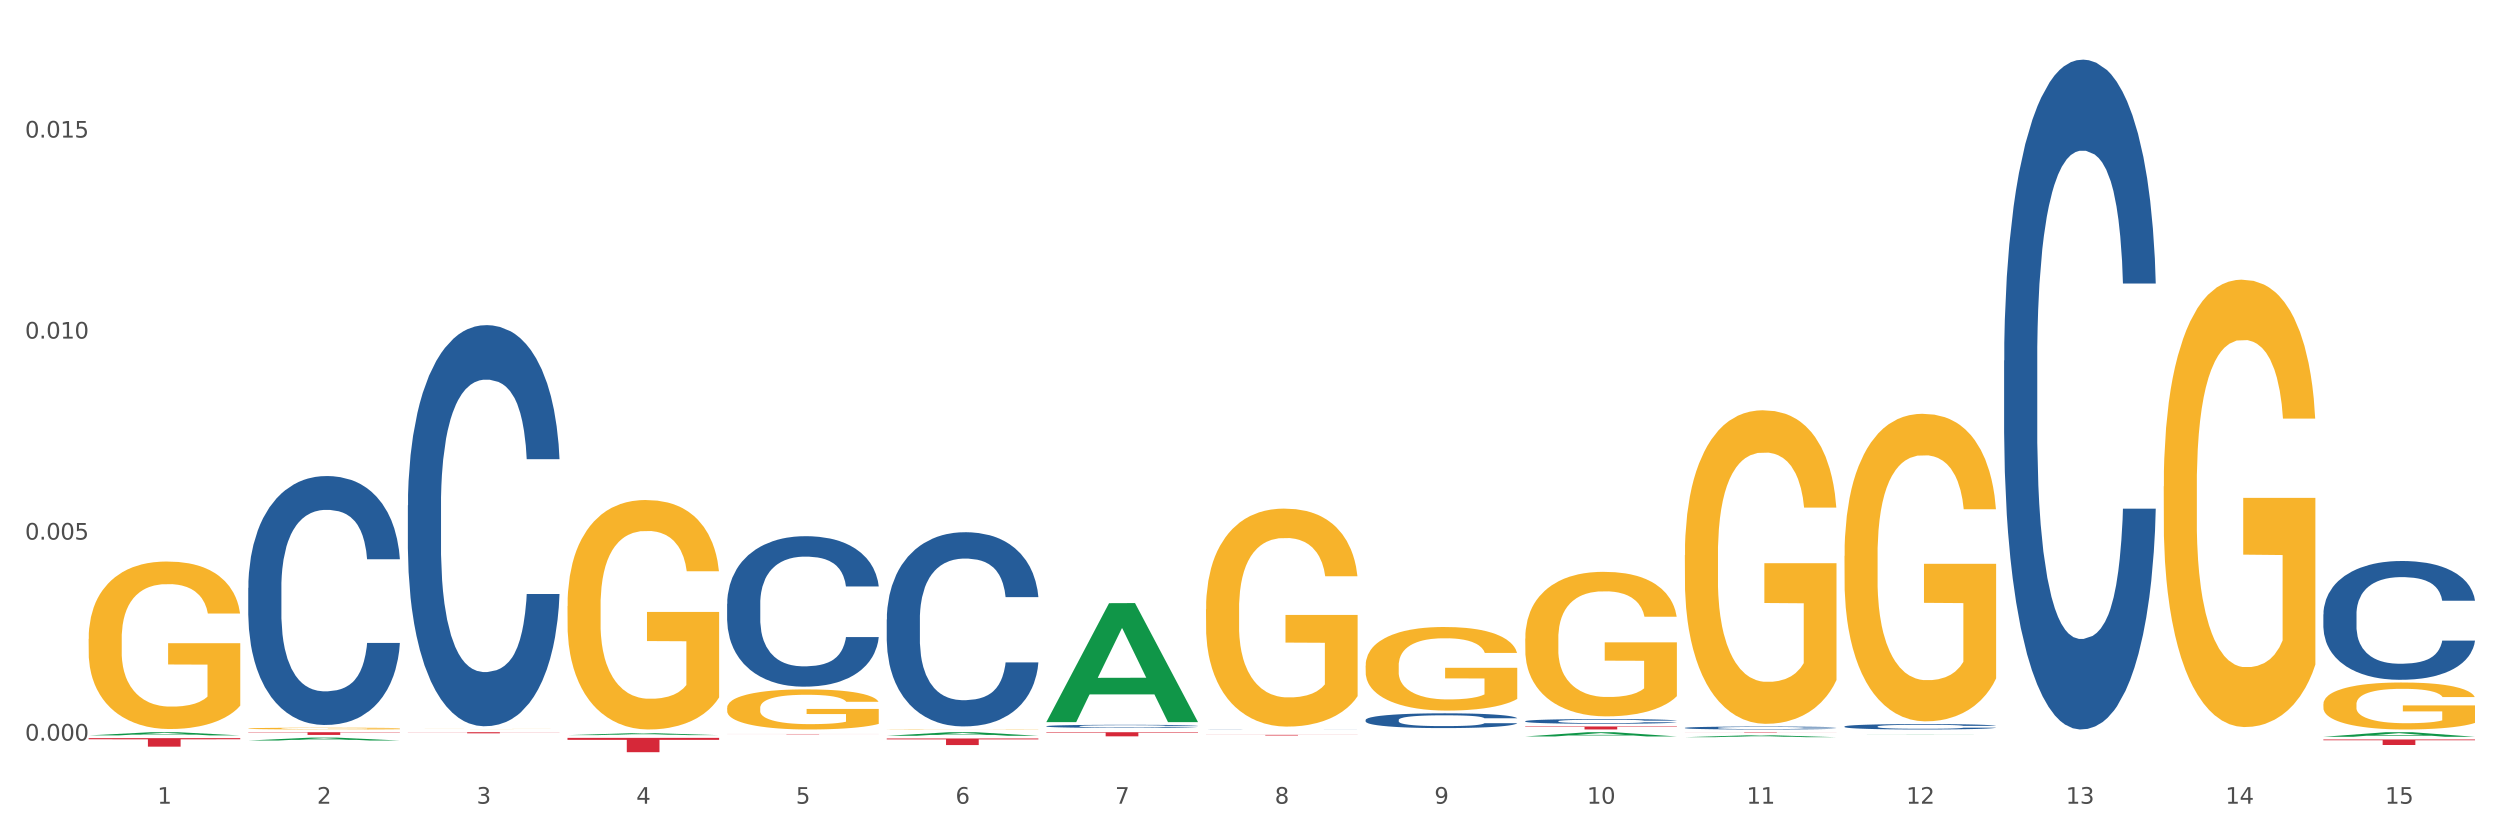 <?xml version="1.0" encoding="utf-8" standalone="no"?>
<!DOCTYPE svg PUBLIC "-//W3C//DTD SVG 1.1//EN"
  "http://www.w3.org/Graphics/SVG/1.1/DTD/svg11.dtd">
<svg xmlns:xlink="http://www.w3.org/1999/xlink" width="1080pt" height="360pt" viewBox="0 0 1080 360" xmlns="http://www.w3.org/2000/svg" version="1.1">
 <rect x="0" y="0" width="1080" height="360" fill="#333333" stroke="none"/>
 <defs>
  <style type="text/css">*{stroke-linejoin: round; stroke-linecap: butt}</style>
 </defs>
 <g id="figure_1">
  <g id="patch_1">
   <path d="M 0 360 
L 1080 360 
L 1080 0 
L 0 0 
z
" style="fill: #ffffff; stroke: #ffffff; stroke-linejoin: miter"/>
  </g>
  <g id="axes_1">
   <g id="matplotlib.axis_1">
    <g id="xtick_1">
     <g id="text_1">
      <!-- 1 -->
      <g style="fill: #4d4d4d" transform="translate(67.984 347.204) scale(0.096 -0.096)">
       <defs>
        <path id="DejaVuSans-31" d="M 794 531 
L 1825 531 
L 1825 4091 
L 703 3866 
L 703 4441 
L 1819 4666 
L 2450 4666 
L 2450 531 
L 3481 531 
L 3481 0 
L 794 0 
L 794 531 
z
" transform="scale(0.016)"/>
       </defs>
       <use xlink:href="#DejaVuSans-31"/>
      </g>
     </g>
    </g>
    <g id="xtick_2">
     <g id="text_2">
      <!-- 2 -->
      <g style="fill: #4d4d4d" transform="translate(136.942 347.204) scale(0.096 -0.096)">
       <defs>
        <path id="DejaVuSans-32" d="M 1228 531 
L 3431 531 
L 3431 0 
L 469 0 
L 469 531 
Q 828 903 1448 1529 
Q 2069 2156 2228 2338 
Q 2531 2678 2651 2914 
Q 2772 3150 2772 3378 
Q 2772 3750 2511 3984 
Q 2250 4219 1831 4219 
Q 1534 4219 1204 4116 
Q 875 4013 500 3803 
L 500 4441 
Q 881 4594 1212 4672 
Q 1544 4750 1819 4750 
Q 2544 4750 2975 4387 
Q 3406 4025 3406 3419 
Q 3406 3131 3298 2873 
Q 3191 2616 2906 2266 
Q 2828 2175 2409 1742 
Q 1991 1309 1228 531 
z
" transform="scale(0.016)"/>
       </defs>
       <use xlink:href="#DejaVuSans-32"/>
      </g>
     </g>
    </g>
    <g id="xtick_3">
     <g id="text_3">
      <!-- 3 -->
      <g style="fill: #4d4d4d" transform="translate(205.899 347.204) scale(0.096 -0.096)">
       <defs>
        <path id="DejaVuSans-33" d="M 2597 2516 
Q 3050 2419 3304 2112 
Q 3559 1806 3559 1356 
Q 3559 666 3084 287 
Q 2609 -91 1734 -91 
Q 1441 -91 1130 -33 
Q 819 25 488 141 
L 488 750 
Q 750 597 1062 519 
Q 1375 441 1716 441 
Q 2309 441 2620 675 
Q 2931 909 2931 1356 
Q 2931 1769 2642 2001 
Q 2353 2234 1838 2234 
L 1294 2234 
L 1294 2753 
L 1863 2753 
Q 2328 2753 2575 2939 
Q 2822 3125 2822 3475 
Q 2822 3834 2567 4026 
Q 2313 4219 1838 4219 
Q 1578 4219 1281 4162 
Q 984 4106 628 3988 
L 628 4550 
Q 988 4650 1302 4700 
Q 1616 4750 1894 4750 
Q 2613 4750 3031 4423 
Q 3450 4097 3450 3541 
Q 3450 3153 3228 2886 
Q 3006 2619 2597 2516 
z
" transform="scale(0.016)"/>
       </defs>
       <use xlink:href="#DejaVuSans-33"/>
      </g>
     </g>
    </g>
    <g id="xtick_4">
     <g id="text_4">
      <!-- 4 -->
      <g style="fill: #4d4d4d" transform="translate(274.857 347.204) scale(0.096 -0.096)">
       <defs>
        <path id="DejaVuSans-34" d="M 2419 4116 
L 825 1625 
L 2419 1625 
L 2419 4116 
z
M 2253 4666 
L 3047 4666 
L 3047 1625 
L 3713 1625 
L 3713 1100 
L 3047 1100 
L 3047 0 
L 2419 0 
L 2419 1100 
L 313 1100 
L 313 1709 
L 2253 4666 
z
" transform="scale(0.016)"/>
       </defs>
       <use xlink:href="#DejaVuSans-34"/>
      </g>
     </g>
    </g>
    <g id="xtick_5">
     <g id="text_5">
      <!-- 5 -->
      <g style="fill: #4d4d4d" transform="translate(343.815 347.204) scale(0.096 -0.096)">
       <defs>
        <path id="DejaVuSans-35" d="M 691 4666 
L 3169 4666 
L 3169 4134 
L 1269 4134 
L 1269 2991 
Q 1406 3038 1543 3061 
Q 1681 3084 1819 3084 
Q 2600 3084 3056 2656 
Q 3513 2228 3513 1497 
Q 3513 744 3044 326 
Q 2575 -91 1722 -91 
Q 1428 -91 1123 -41 
Q 819 9 494 109 
L 494 744 
Q 775 591 1075 516 
Q 1375 441 1709 441 
Q 2250 441 2565 725 
Q 2881 1009 2881 1497 
Q 2881 1984 2565 2268 
Q 2250 2553 1709 2553 
Q 1456 2553 1204 2497 
Q 953 2441 691 2322 
L 691 4666 
z
" transform="scale(0.016)"/>
       </defs>
       <use xlink:href="#DejaVuSans-35"/>
      </g>
     </g>
    </g>
    <g id="xtick_6">
     <g id="text_6">
      <!-- 6 -->
      <g style="fill: #4d4d4d" transform="translate(412.772 347.204) scale(0.096 -0.096)">
       <defs>
        <path id="DejaVuSans-36" d="M 2113 2584 
Q 1688 2584 1439 2293 
Q 1191 2003 1191 1497 
Q 1191 994 1439 701 
Q 1688 409 2113 409 
Q 2538 409 2786 701 
Q 3034 994 3034 1497 
Q 3034 2003 2786 2293 
Q 2538 2584 2113 2584 
z
M 3366 4563 
L 3366 3988 
Q 3128 4100 2886 4159 
Q 2644 4219 2406 4219 
Q 1781 4219 1451 3797 
Q 1122 3375 1075 2522 
Q 1259 2794 1537 2939 
Q 1816 3084 2150 3084 
Q 2853 3084 3261 2657 
Q 3669 2231 3669 1497 
Q 3669 778 3244 343 
Q 2819 -91 2113 -91 
Q 1303 -91 875 529 
Q 447 1150 447 2328 
Q 447 3434 972 4092 
Q 1497 4750 2381 4750 
Q 2619 4750 2861 4703 
Q 3103 4656 3366 4563 
z
" transform="scale(0.016)"/>
       </defs>
       <use xlink:href="#DejaVuSans-36"/>
      </g>
     </g>
    </g>
    <g id="xtick_7">
     <g id="text_7">
      <!-- 7 -->
      <g style="fill: #4d4d4d" transform="translate(481.73 347.204) scale(0.096 -0.096)">
       <defs>
        <path id="DejaVuSans-37" d="M 525 4666 
L 3525 4666 
L 3525 4397 
L 1831 0 
L 1172 0 
L 2766 4134 
L 525 4134 
L 525 4666 
z
" transform="scale(0.016)"/>
       </defs>
       <use xlink:href="#DejaVuSans-37"/>
      </g>
     </g>
    </g>
    <g id="xtick_8">
     <g id="text_8">
      <!-- 8 -->
      <g style="fill: #4d4d4d" transform="translate(550.688 347.204) scale(0.096 -0.096)">
       <defs>
        <path id="DejaVuSans-38" d="M 2034 2216 
Q 1584 2216 1326 1975 
Q 1069 1734 1069 1313 
Q 1069 891 1326 650 
Q 1584 409 2034 409 
Q 2484 409 2743 651 
Q 3003 894 3003 1313 
Q 3003 1734 2745 1975 
Q 2488 2216 2034 2216 
z
M 1403 2484 
Q 997 2584 770 2862 
Q 544 3141 544 3541 
Q 544 4100 942 4425 
Q 1341 4750 2034 4750 
Q 2731 4750 3128 4425 
Q 3525 4100 3525 3541 
Q 3525 3141 3298 2862 
Q 3072 2584 2669 2484 
Q 3125 2378 3379 2068 
Q 3634 1759 3634 1313 
Q 3634 634 3220 271 
Q 2806 -91 2034 -91 
Q 1263 -91 848 271 
Q 434 634 434 1313 
Q 434 1759 690 2068 
Q 947 2378 1403 2484 
z
M 1172 3481 
Q 1172 3119 1398 2916 
Q 1625 2713 2034 2713 
Q 2441 2713 2670 2916 
Q 2900 3119 2900 3481 
Q 2900 3844 2670 4047 
Q 2441 4250 2034 4250 
Q 1625 4250 1398 4047 
Q 1172 3844 1172 3481 
z
" transform="scale(0.016)"/>
       </defs>
       <use xlink:href="#DejaVuSans-38"/>
      </g>
     </g>
    </g>
    <g id="xtick_9">
     <g id="text_9">
      <!-- 9 -->
      <g style="fill: #4d4d4d" transform="translate(619.645 347.204) scale(0.096 -0.096)">
       <defs>
        <path id="DejaVuSans-39" d="M 703 97 
L 703 672 
Q 941 559 1184 500 
Q 1428 441 1663 441 
Q 2288 441 2617 861 
Q 2947 1281 2994 2138 
Q 2813 1869 2534 1725 
Q 2256 1581 1919 1581 
Q 1219 1581 811 2004 
Q 403 2428 403 3163 
Q 403 3881 828 4315 
Q 1253 4750 1959 4750 
Q 2769 4750 3195 4129 
Q 3622 3509 3622 2328 
Q 3622 1225 3098 567 
Q 2575 -91 1691 -91 
Q 1453 -91 1209 -44 
Q 966 3 703 97 
z
M 1959 2075 
Q 2384 2075 2632 2365 
Q 2881 2656 2881 3163 
Q 2881 3666 2632 3958 
Q 2384 4250 1959 4250 
Q 1534 4250 1286 3958 
Q 1038 3666 1038 3163 
Q 1038 2656 1286 2365 
Q 1534 2075 1959 2075 
z
" transform="scale(0.016)"/>
       </defs>
       <use xlink:href="#DejaVuSans-39"/>
      </g>
     </g>
    </g>
    <g id="xtick_10">
     <g id="text_10">
      <!-- 10 -->
      <g style="fill: #4d4d4d" transform="translate(685.549 347.204) scale(0.096 -0.096)">
       <defs>
        <path id="DejaVuSans-30" d="M 2034 4250 
Q 1547 4250 1301 3770 
Q 1056 3291 1056 2328 
Q 1056 1369 1301 889 
Q 1547 409 2034 409 
Q 2525 409 2770 889 
Q 3016 1369 3016 2328 
Q 3016 3291 2770 3770 
Q 2525 4250 2034 4250 
z
M 2034 4750 
Q 2819 4750 3233 4129 
Q 3647 3509 3647 2328 
Q 3647 1150 3233 529 
Q 2819 -91 2034 -91 
Q 1250 -91 836 529 
Q 422 1150 422 2328 
Q 422 3509 836 4129 
Q 1250 4750 2034 4750 
z
" transform="scale(0.016)"/>
       </defs>
       <use xlink:href="#DejaVuSans-31"/>
       <use xlink:href="#DejaVuSans-30" transform="translate(63.623 0)"/>
      </g>
     </g>
    </g>
    <g id="xtick_11">
     <g id="text_11">
      <!-- 11 -->
      <g style="fill: #4d4d4d" transform="translate(754.506 347.204) scale(0.096 -0.096)">
       <use xlink:href="#DejaVuSans-31"/>
       <use xlink:href="#DejaVuSans-31" transform="translate(63.623 0)"/>
      </g>
     </g>
    </g>
    <g id="xtick_12">
     <g id="text_12">
      <!-- 12 -->
      <g style="fill: #4d4d4d" transform="translate(823.464 347.204) scale(0.096 -0.096)">
       <use xlink:href="#DejaVuSans-31"/>
       <use xlink:href="#DejaVuSans-32" transform="translate(63.623 0)"/>
      </g>
     </g>
    </g>
    <g id="xtick_13">
     <g id="text_13">
      <!-- 13 -->
      <g style="fill: #4d4d4d" transform="translate(892.422 347.204) scale(0.096 -0.096)">
       <use xlink:href="#DejaVuSans-31"/>
       <use xlink:href="#DejaVuSans-33" transform="translate(63.623 0)"/>
      </g>
     </g>
    </g>
    <g id="xtick_14">
     <g id="text_14">
      <!-- 14 -->
      <g style="fill: #4d4d4d" transform="translate(961.379 347.204) scale(0.096 -0.096)">
       <use xlink:href="#DejaVuSans-31"/>
       <use xlink:href="#DejaVuSans-34" transform="translate(63.623 0)"/>
      </g>
     </g>
    </g>
    <g id="xtick_15">
     <g id="text_15">
      <!-- 15 -->
      <g style="fill: #4d4d4d" transform="translate(1030.337 347.204) scale(0.096 -0.096)">
       <use xlink:href="#DejaVuSans-31"/>
       <use xlink:href="#DejaVuSans-35" transform="translate(63.623 0)"/>
      </g>
     </g>
    </g>
    <g id="xtick_16"/>
    <g id="xtick_17"/>
    <g id="xtick_18"/>
    <g id="xtick_19"/>
    <g id="xtick_20"/>
    <g id="xtick_21"/>
    <g id="xtick_22"/>
    <g id="xtick_23"/>
    <g id="xtick_24"/>
    <g id="xtick_25"/>
    <g id="xtick_26"/>
    <g id="xtick_27"/>
    <g id="xtick_28"/>
    <g id="xtick_29"/>
   </g>
   <g id="matplotlib.axis_2">
    <g id="ytick_1">
     <g id="text_16">
      <!-- 0.000 -->
      <g style="fill: #4d4d4d" transform="translate(10.8 319.949) scale(0.096 -0.096)">
       <defs>
        <path id="DejaVuSans-2e" d="M 684 794 
L 1344 794 
L 1344 0 
L 684 0 
L 684 794 
z
" transform="scale(0.016)"/>
       </defs>
       <use xlink:href="#DejaVuSans-30"/>
       <use xlink:href="#DejaVuSans-2e" transform="translate(63.623 0)"/>
       <use xlink:href="#DejaVuSans-30" transform="translate(95.41 0)"/>
       <use xlink:href="#DejaVuSans-30" transform="translate(159.033 0)"/>
       <use xlink:href="#DejaVuSans-30" transform="translate(222.656 0)"/>
      </g>
     </g>
    </g>
    <g id="ytick_2">
     <g id="text_17">
      <!-- 0.005 -->
      <g style="fill: #4d4d4d" transform="translate(10.8 233.111) scale(0.096 -0.096)">
       <use xlink:href="#DejaVuSans-30"/>
       <use xlink:href="#DejaVuSans-2e" transform="translate(63.623 0)"/>
       <use xlink:href="#DejaVuSans-30" transform="translate(95.41 0)"/>
       <use xlink:href="#DejaVuSans-30" transform="translate(159.033 0)"/>
       <use xlink:href="#DejaVuSans-35" transform="translate(222.656 0)"/>
      </g>
     </g>
    </g>
    <g id="ytick_3">
     <g id="text_18">
      <!-- 0.010 -->
      <g style="fill: #4d4d4d" transform="translate(10.8 146.272) scale(0.096 -0.096)">
       <use xlink:href="#DejaVuSans-30"/>
       <use xlink:href="#DejaVuSans-2e" transform="translate(63.623 0)"/>
       <use xlink:href="#DejaVuSans-30" transform="translate(95.41 0)"/>
       <use xlink:href="#DejaVuSans-31" transform="translate(159.033 0)"/>
       <use xlink:href="#DejaVuSans-30" transform="translate(222.656 0)"/>
      </g>
     </g>
    </g>
    <g id="ytick_4">
     <g id="text_19">
      <!-- 0.015 -->
      <g style="fill: #4d4d4d" transform="translate(10.8 59.434) scale(0.096 -0.096)">
       <use xlink:href="#DejaVuSans-30"/>
       <use xlink:href="#DejaVuSans-2e" transform="translate(63.623 0)"/>
       <use xlink:href="#DejaVuSans-30" transform="translate(95.41 0)"/>
       <use xlink:href="#DejaVuSans-31" transform="translate(159.033 0)"/>
       <use xlink:href="#DejaVuSans-35" transform="translate(222.656 0)"/>
      </g>
     </g>
    </g>
    <g id="ytick_5"/>
    <g id="ytick_6"/>
    <g id="ytick_7"/>
    <g id="ytick_8"/>
   </g>
   <g id="PolyCollection_1">
    <path d="M 38.283 317.699 
L 38.351 317.698 
L 65.365 316.303 
L 76.576 316.302 
L 103.793 317.702 
L 90.826 317.702 
L 84.95 317.376 
L 57.058 317.376 
L 56.855 317.381 
L 51.182 317.702 
L 38.283 317.702 
L 38.283 317.699 
L 60.57 317.181 
L 81.438 317.18 
L 71.105 316.6 
L 70.97 316.598 
L 70.835 316.602 
L 60.502 317.18 
L 60.57 317.181 
L 38.283 317.699 
z
" clip-path="url(#p3d168e3287)" style="fill: #109648"/>
    <path d="M 1003.69 304.219 
L 1003.768 304.201 
L 1003.768 303.533 
L 1003.922 302.958 
L 1004.696 301.568 
L 1005.856 300.418 
L 1006.707 299.806 
L 1007.557 299.306 
L 1008.563 298.805 
L 1009.8 298.286 
L 1012.043 297.526 
L 1013.435 297.137 
L 1015.137 296.729 
L 1018.231 296.135 
L 1020.474 295.802 
L 1022.794 295.523 
L 1026.584 295.19 
L 1029.059 295.041 
L 1031.688 294.93 
L 1034.86 294.856 
L 1037.257 294.837 
L 1042.517 294.893 
L 1047.002 295.06 
L 1049.168 295.19 
L 1051.952 295.412 
L 1053.422 295.561 
L 1055.82 295.857 
L 1058.295 296.247 
L 1059.996 296.58 
L 1062.548 297.211 
L 1064.482 297.841 
L 1066.261 298.62 
L 1067.189 299.157 
L 1067.885 299.658 
L 1068.504 300.233 
L 1069.123 301.141 
L 1055.201 301.141 
L 1054.659 300.492 
L 1053.809 299.881 
L 1052.571 299.287 
L 1051.488 298.916 
L 1049.632 298.453 
L 1047.931 298.156 
L 1046.152 297.934 
L 1043.986 297.748 
L 1042.285 297.656 
L 1039.887 297.582 
L 1035.169 297.6 
L 1031.998 297.748 
L 1029.832 297.934 
L 1028.44 298.101 
L 1027.203 298.286 
L 1025.81 298.546 
L 1024.186 298.935 
L 1023.026 299.287 
L 1021.866 299.732 
L 1020.938 300.177 
L 1020.087 300.696 
L 1019.391 301.253 
L 1018.85 301.827 
L 1018.385 302.532 
L 1017.999 303.7 
L 1017.999 306.24 
L 1018.153 306.815 
L 1018.54 307.575 
L 1019.004 308.15 
L 1019.778 308.836 
L 1020.474 309.299 
L 1021.789 309.967 
L 1023.258 310.523 
L 1024.418 310.875 
L 1025.578 311.172 
L 1027.589 311.58 
L 1029.832 311.914 
L 1031.766 312.117 
L 1034.396 312.303 
L 1036.174 312.377 
L 1037.721 312.414 
L 1041.511 312.414 
L 1044.218 312.359 
L 1047.235 312.229 
L 1049.555 312.062 
L 1051.488 311.858 
L 1053.654 311.524 
L 1055.046 311.209 
L 1055.046 307.334 
L 1038.031 307.315 
L 1038.031 304.738 
L 1069.2 304.738 
L 1069.2 312.303 
L 1067.885 312.692 
L 1066.416 313.045 
L 1064.869 313.36 
L 1062.548 313.749 
L 1059.764 314.12 
L 1057.289 314.379 
L 1054.659 314.602 
L 1051.566 314.806 
L 1047.544 314.991 
L 1045.069 315.065 
L 1041.975 315.121 
L 1038.34 315.14 
L 1035.169 315.103 
L 1032.075 315.01 
L 1028.827 314.843 
L 1025.656 314.602 
L 1023.258 314.361 
L 1020.86 314.064 
L 1018.308 313.675 
L 1016.297 313.304 
L 1014.75 312.97 
L 1013.049 312.544 
L 1011.193 311.988 
L 1009.8 311.487 
L 1008.563 310.968 
L 1007.248 310.3 
L 1006.32 309.726 
L 1005.392 309.003 
L 1004.85 308.465 
L 1004.232 307.631 
L 1003.768 306.463 
L 1003.69 304.219 
z
" clip-path="url(#p3d168e3287)" style="fill: #f7b32b"/>
    <path d="M 38.283 318.864 
L 103.793 318.864 
L 103.793 319.377 
L 78.024 319.38 
L 78.024 322.552 
L 63.897 322.552 
L 63.897 319.38 
L 38.283 319.377 
L 38.283 318.867 
L 38.283 318.864 
z
" clip-path="url(#p3d168e3287)" style="fill: #d62839"/>
    <path d="M 107.241 316.302 
L 172.75 316.302 
L 172.75 316.466 
L 146.981 316.467 
L 146.981 317.483 
L 132.855 317.483 
L 132.855 316.467 
L 107.241 316.466 
L 107.241 316.303 
L 107.241 316.302 
z
" clip-path="url(#p3d168e3287)" style="fill: #d62839"/>
    <path d="M 176.198 316.302 
L 241.708 316.302 
L 241.708 316.369 
L 215.939 316.37 
L 215.939 316.786 
L 201.812 316.786 
L 201.812 316.37 
L 176.198 316.369 
L 176.198 316.302 
L 176.198 316.302 
z
" clip-path="url(#p3d168e3287)" style="fill: #d62839"/>
    <path d="M 245.156 318.748 
L 310.666 318.748 
L 310.666 319.609 
L 284.897 319.615 
L 284.897 324.95 
L 270.77 324.95 
L 270.77 319.615 
L 245.156 319.609 
L 245.156 318.753 
L 245.156 318.748 
z
" clip-path="url(#p3d168e3287)" style="fill: #d62839"/>
    <path d="M 314.114 317.08 
L 379.623 317.08 
L 379.623 317.101 
L 353.854 317.101 
L 353.854 317.225 
L 339.728 317.225 
L 339.728 317.101 
L 314.114 317.101 
L 314.114 317.081 
L 314.114 317.08 
z
" clip-path="url(#p3d168e3287)" style="fill: #d62839"/>
    <path d="M 383.071 319.031 
L 448.581 319.031 
L 448.581 319.424 
L 422.812 319.427 
L 422.812 321.862 
L 408.685 321.862 
L 408.685 319.427 
L 383.071 319.424 
L 383.071 319.033 
L 383.071 319.031 
z
" clip-path="url(#p3d168e3287)" style="fill: #d62839"/>
    <path d="M 520.987 317.45 
L 586.496 317.45 
L 586.496 317.489 
L 560.727 317.49 
L 560.727 317.735 
L 546.601 317.735 
L 546.601 317.49 
L 520.987 317.489 
L 520.987 317.45 
L 520.987 317.45 
z
" clip-path="url(#p3d168e3287)" style="fill: #d62839"/>
    <path d="M 658.902 313.842 
L 724.412 313.842 
L 724.412 314.022 
L 698.642 314.023 
L 698.642 315.14 
L 684.516 315.14 
L 684.516 314.023 
L 658.902 314.022 
L 658.902 313.843 
L 658.902 313.842 
z
" clip-path="url(#p3d168e3287)" style="fill: #d62839"/>
    <path d="M 38.283 276.017 
L 38.36 275.95 
L 38.36 273.571 
L 38.515 271.522 
L 39.288 266.565 
L 40.449 262.468 
L 41.299 260.286 
L 42.15 258.502 
L 43.156 256.717 
L 44.393 254.867 
L 46.636 252.157 
L 48.028 250.769 
L 49.73 249.315 
L 52.824 247.2 
L 55.066 246.01 
L 57.387 245.019 
L 61.177 243.829 
L 63.652 243.301 
L 66.281 242.904 
L 69.452 242.64 
L 71.85 242.574 
L 77.109 242.772 
L 81.595 243.367 
L 83.761 243.829 
L 86.545 244.623 
L 88.015 245.151 
L 90.412 246.209 
L 92.887 247.597 
L 94.589 248.786 
L 97.141 251.034 
L 99.075 253.281 
L 100.854 256.057 
L 101.782 257.973 
L 102.478 259.758 
L 103.097 261.807 
L 103.715 265.045 
L 89.794 265.045 
L 89.252 262.732 
L 88.401 260.551 
L 87.164 258.436 
L 86.081 257.114 
L 84.225 255.462 
L 82.523 254.404 
L 80.744 253.611 
L 78.579 252.95 
L 76.877 252.62 
L 74.48 252.355 
L 69.762 252.421 
L 66.591 252.95 
L 64.425 253.611 
L 63.033 254.206 
L 61.795 254.867 
L 60.403 255.792 
L 58.779 257.18 
L 57.619 258.436 
L 56.459 260.022 
L 55.531 261.608 
L 54.68 263.459 
L 53.984 265.442 
L 53.442 267.491 
L 52.978 270.002 
L 52.592 274.166 
L 52.592 283.221 
L 52.746 285.269 
L 53.133 287.979 
L 53.597 290.028 
L 54.37 292.474 
L 55.066 294.126 
L 56.381 296.505 
L 57.851 298.488 
L 59.011 299.744 
L 60.171 300.801 
L 62.182 302.255 
L 64.425 303.445 
L 66.359 304.172 
L 68.988 304.833 
L 70.767 305.097 
L 72.314 305.229 
L 76.104 305.229 
L 78.811 305.031 
L 81.827 304.569 
L 84.148 303.974 
L 86.081 303.247 
L 88.247 302.057 
L 89.639 300.933 
L 89.639 287.12 
L 72.623 287.054 
L 72.623 277.867 
L 103.793 277.867 
L 103.793 304.833 
L 102.478 306.221 
L 101.008 307.477 
L 99.462 308.6 
L 97.141 309.988 
L 94.357 311.31 
L 91.882 312.235 
L 89.252 313.028 
L 86.159 313.755 
L 82.137 314.416 
L 79.662 314.681 
L 76.568 314.879 
L 72.933 314.945 
L 69.762 314.813 
L 66.668 314.482 
L 63.42 313.888 
L 60.248 313.028 
L 57.851 312.169 
L 55.453 311.112 
L 52.901 309.724 
L 50.89 308.402 
L 49.343 307.212 
L 47.642 305.692 
L 45.785 303.709 
L 44.393 301.925 
L 43.156 300.074 
L 41.841 297.695 
L 40.913 295.646 
L 39.985 293.068 
L 39.443 291.152 
L 38.824 288.178 
L 38.36 284.014 
L 38.283 276.017 
z
" clip-path="url(#p3d168e3287)" style="fill: #f7b32b"/>
    <path d="M 1003.69 265.41 
L 1003.768 265.363 
L 1003.768 264.05 
L 1004 262.269 
L 1004.852 258.988 
L 1005.936 256.504 
L 1007.794 253.597 
L 1008.801 252.379 
L 1010.117 251.019 
L 1012.828 248.816 
L 1015.925 246.941 
L 1018.093 245.91 
L 1019.719 245.254 
L 1023.359 244.082 
L 1025.449 243.566 
L 1027.618 243.144 
L 1029.476 242.863 
L 1032.573 242.535 
L 1035.051 242.394 
L 1037.916 242.347 
L 1040.317 242.394 
L 1043.492 242.582 
L 1048.138 243.144 
L 1049.919 243.472 
L 1052.319 244.035 
L 1054.797 244.785 
L 1056.81 245.535 
L 1059.133 246.613 
L 1061.534 248.019 
L 1063.857 249.801 
L 1065.483 251.441 
L 1066.8 253.176 
L 1067.961 255.285 
L 1068.813 257.582 
L 1069.2 259.504 
L 1055.029 259.504 
L 1054.642 257.769 
L 1053.868 255.894 
L 1053.094 254.629 
L 1052.242 253.597 
L 1050.925 252.426 
L 1049.764 251.676 
L 1047.828 250.785 
L 1046.047 250.222 
L 1044.576 249.894 
L 1042.795 249.613 
L 1039 249.332 
L 1036.29 249.332 
L 1034.587 249.426 
L 1032.496 249.66 
L 1030.715 249.988 
L 1028.624 250.551 
L 1026.998 251.16 
L 1025.372 251.957 
L 1024.443 252.519 
L 1023.049 253.551 
L 1022.12 254.394 
L 1020.881 255.847 
L 1020.184 256.879 
L 1018.945 259.55 
L 1018.403 261.519 
L 1018.171 262.879 
L 1018.016 264.379 
L 1018.016 271.691 
L 1018.48 274.972 
L 1018.867 276.379 
L 1019.487 277.972 
L 1020.648 280.035 
L 1022.352 282.05 
L 1024.133 283.503 
L 1025.604 284.394 
L 1026.998 285.05 
L 1028.392 285.566 
L 1030.095 286.035 
L 1031.489 286.316 
L 1033.58 286.597 
L 1036.058 286.738 
L 1037.994 286.738 
L 1041.943 286.503 
L 1043.724 286.269 
L 1045.428 285.941 
L 1047.286 285.425 
L 1048.757 284.863 
L 1049.609 284.441 
L 1051.003 283.55 
L 1052.087 282.613 
L 1053.016 281.535 
L 1053.636 280.597 
L 1054.333 279.191 
L 1054.875 277.597 
L 1055.029 276.754 
L 1069.2 276.754 
L 1068.89 278.441 
L 1068.348 280.082 
L 1067.264 282.285 
L 1066.412 283.55 
L 1065.096 285.097 
L 1063.702 286.41 
L 1061.766 287.863 
L 1059.985 288.941 
L 1058.127 289.878 
L 1056.114 290.722 
L 1052.474 291.894 
L 1051.158 292.222 
L 1048.37 292.785 
L 1046.202 293.113 
L 1043.027 293.441 
L 1039.775 293.628 
L 1036.368 293.675 
L 1033.348 293.582 
L 1030.018 293.3 
L 1027.927 293.019 
L 1025.604 292.597 
L 1022.894 291.941 
L 1020.339 291.144 
L 1017.938 290.207 
L 1015.693 289.128 
L 1013.602 287.91 
L 1010.892 285.894 
L 1008.878 283.925 
L 1007.407 282.097 
L 1006.4 280.55 
L 1005.394 278.582 
L 1004.852 277.222 
L 1004 273.941 
L 1003.69 270.894 
L 1003.69 265.41 
z
" clip-path="url(#p3d168e3287)" style="fill: #255c99"/>
    <path d="M 934.733 210.125 
L 934.81 209.948 
L 934.81 203.594 
L 934.965 198.122 
L 935.738 184.883 
L 936.898 173.938 
L 937.749 168.113 
L 938.6 163.347 
L 939.605 158.581 
L 940.843 153.639 
L 943.086 146.401 
L 944.478 142.695 
L 946.179 138.811 
L 949.273 133.163 
L 951.516 129.985 
L 953.836 127.337 
L 957.626 124.16 
L 960.101 122.748 
L 962.731 121.689 
L 965.902 120.983 
L 968.3 120.806 
L 973.559 121.336 
L 978.045 122.924 
L 980.21 124.16 
L 982.995 126.278 
L 984.464 127.69 
L 986.862 130.515 
L 989.337 134.222 
L 991.038 137.399 
L 993.591 143.401 
L 995.524 149.402 
L 997.303 156.816 
L 998.231 161.935 
L 998.928 166.701 
L 999.546 172.173 
L 1000.165 180.823 
L 986.243 180.823 
L 985.702 174.645 
L 984.851 168.819 
L 983.614 163.171 
L 982.531 159.64 
L 980.674 155.227 
L 978.973 152.403 
L 977.194 150.285 
L 975.028 148.52 
L 973.327 147.637 
L 970.929 146.931 
L 966.211 147.108 
L 963.04 148.52 
L 960.875 150.285 
L 959.482 151.874 
L 958.245 153.639 
L 956.853 156.11 
L 955.229 159.817 
L 954.068 163.171 
L 952.908 167.407 
L 951.98 171.644 
L 951.129 176.586 
L 950.433 181.882 
L 949.892 187.354 
L 949.428 194.062 
L 949.041 205.182 
L 949.041 229.365 
L 949.196 234.838 
L 949.582 242.075 
L 950.047 247.547 
L 950.82 254.078 
L 951.516 258.491 
L 952.831 264.846 
L 954.3 270.141 
L 955.461 273.495 
L 956.621 276.32 
L 958.632 280.203 
L 960.875 283.38 
L 962.808 285.322 
L 965.438 287.087 
L 967.217 287.793 
L 968.764 288.146 
L 972.553 288.146 
L 975.26 287.617 
L 978.277 286.381 
L 980.597 284.792 
L 982.531 282.851 
L 984.696 279.673 
L 986.089 276.673 
L 986.089 239.78 
L 969.073 239.604 
L 969.073 215.067 
L 1000.242 215.067 
L 1000.242 287.087 
L 998.928 290.794 
L 997.458 294.148 
L 995.911 297.149 
L 993.591 300.856 
L 990.806 304.386 
L 988.331 306.857 
L 985.702 308.976 
L 982.608 310.917 
L 978.586 312.682 
L 976.111 313.389 
L 973.017 313.918 
L 969.382 314.095 
L 966.211 313.742 
L 963.118 312.859 
L 959.869 311.27 
L 956.698 308.976 
L 954.3 306.681 
L 951.903 303.857 
L 949.35 300.15 
L 947.34 296.619 
L 945.793 293.442 
L 944.091 289.382 
L 942.235 284.086 
L 940.843 279.32 
L 939.605 274.378 
L 938.29 268.023 
L 937.362 262.551 
L 936.434 255.667 
L 935.893 250.548 
L 935.274 242.604 
L 934.81 231.484 
L 934.733 210.125 
z
" clip-path="url(#p3d168e3287)" style="fill: #f7b32b"/>
    <path d="M 865.775 155.782 
L 865.852 155.518 
L 865.852 148.118 
L 866.085 138.076 
L 866.936 119.577 
L 868.021 105.57 
L 869.879 89.185 
L 870.886 82.314 
L 872.202 74.65 
L 874.912 62.229 
L 878.01 51.658 
L 880.178 45.844 
L 881.804 42.144 
L 885.443 35.538 
L 887.534 32.631 
L 889.702 30.252 
L 891.561 28.667 
L 894.658 26.817 
L 897.136 26.024 
L 900.001 25.759 
L 902.402 26.024 
L 905.576 27.081 
L 910.222 30.252 
L 912.003 32.102 
L 914.404 35.273 
L 916.882 39.502 
L 918.895 43.73 
L 921.218 49.808 
L 923.619 57.737 
L 925.942 67.779 
L 927.568 77.029 
L 928.884 86.807 
L 930.046 98.699 
L 930.898 111.649 
L 931.285 122.484 
L 917.114 122.484 
L 916.727 112.706 
L 915.953 102.135 
L 915.178 94.999 
L 914.326 89.185 
L 913.01 82.578 
L 911.849 78.35 
L 909.913 73.329 
L 908.132 70.158 
L 906.66 68.308 
L 904.879 66.722 
L 901.085 65.136 
L 898.375 65.136 
L 896.671 65.665 
L 894.581 66.986 
L 892.8 68.836 
L 890.709 72.007 
L 889.083 75.443 
L 887.457 79.936 
L 886.527 83.107 
L 885.134 88.921 
L 884.204 93.678 
L 882.965 101.87 
L 882.269 107.684 
L 881.03 122.748 
L 880.488 133.848 
L 880.255 141.512 
L 880.1 149.968 
L 880.1 191.195 
L 880.565 209.694 
L 880.952 217.622 
L 881.572 226.608 
L 882.733 238.236 
L 884.437 249.6 
L 886.218 257.792 
L 887.689 262.813 
L 889.083 266.513 
L 890.477 269.42 
L 892.18 272.063 
L 893.574 273.649 
L 895.665 275.234 
L 898.143 276.027 
L 900.078 276.027 
L 904.028 274.706 
L 905.809 273.384 
L 907.512 271.534 
L 909.371 268.627 
L 910.842 265.456 
L 911.694 263.078 
L 913.088 258.056 
L 914.172 252.771 
L 915.101 246.693 
L 915.72 241.407 
L 916.417 233.479 
L 916.959 224.494 
L 917.114 219.737 
L 931.285 219.737 
L 930.975 229.251 
L 930.433 238.5 
L 929.349 250.921 
L 928.497 258.056 
L 927.181 266.777 
L 925.787 274.177 
L 923.851 282.37 
L 922.07 288.448 
L 920.212 293.733 
L 918.198 298.49 
L 914.559 305.097 
L 913.242 306.947 
L 910.455 310.118 
L 908.287 311.968 
L 905.112 313.818 
L 901.859 314.875 
L 898.452 315.14 
L 895.432 314.611 
L 892.103 313.025 
L 890.012 311.44 
L 887.689 309.061 
L 884.979 305.361 
L 882.423 300.869 
L 880.023 295.583 
L 877.777 289.505 
L 875.687 282.634 
L 872.976 271.27 
L 870.963 260.171 
L 869.492 249.864 
L 868.485 241.143 
L 867.478 230.043 
L 866.936 222.379 
L 866.085 203.88 
L 865.775 186.702 
L 865.775 155.782 
z
" clip-path="url(#p3d168e3287)" style="fill: #255c99"/>
    <path d="M 727.86 314.437 
L 727.937 314.436 
L 727.937 314.404 
L 728.169 314.359 
L 729.021 314.278 
L 730.105 314.216 
L 731.964 314.144 
L 732.97 314.114 
L 734.287 314.08 
L 736.997 314.025 
L 740.094 313.979 
L 742.262 313.953 
L 743.889 313.937 
L 747.528 313.907 
L 749.619 313.895 
L 751.787 313.884 
L 753.645 313.877 
L 756.743 313.869 
L 759.221 313.866 
L 762.086 313.864 
L 764.486 313.866 
L 767.661 313.87 
L 772.307 313.884 
L 774.088 313.892 
L 776.489 313.906 
L 778.967 313.925 
L 780.98 313.944 
L 783.303 313.97 
L 785.703 314.005 
L 788.026 314.05 
L 789.652 314.09 
L 790.969 314.133 
L 792.13 314.186 
L 792.982 314.243 
L 793.369 314.291 
L 779.199 314.291 
L 778.812 314.248 
L 778.037 314.201 
L 777.263 314.17 
L 776.411 314.144 
L 775.095 314.115 
L 773.933 314.096 
L 771.997 314.074 
L 770.216 314.06 
L 768.745 314.052 
L 766.964 314.045 
L 763.17 314.038 
L 760.46 314.038 
L 758.756 314.04 
L 756.665 314.046 
L 754.884 314.054 
L 752.794 314.068 
L 751.167 314.083 
L 749.541 314.103 
L 748.612 314.117 
L 747.218 314.143 
L 746.289 314.164 
L 745.05 314.2 
L 744.353 314.225 
L 743.114 314.292 
L 742.572 314.341 
L 742.34 314.374 
L 742.185 314.412 
L 742.185 314.593 
L 742.65 314.675 
L 743.037 314.71 
L 743.656 314.749 
L 744.818 314.801 
L 746.521 314.851 
L 748.302 314.887 
L 749.774 314.909 
L 751.167 314.925 
L 752.561 314.938 
L 754.265 314.95 
L 755.659 314.957 
L 757.749 314.964 
L 760.227 314.967 
L 762.163 314.967 
L 766.112 314.961 
L 767.893 314.956 
L 769.597 314.947 
L 771.455 314.935 
L 772.927 314.921 
L 773.778 314.91 
L 775.172 314.888 
L 776.256 314.865 
L 777.186 314.838 
L 777.805 314.815 
L 778.502 314.78 
L 779.044 314.74 
L 779.199 314.719 
L 793.369 314.719 
L 793.06 314.761 
L 792.518 314.802 
L 791.433 314.857 
L 790.582 314.888 
L 789.265 314.927 
L 787.871 314.959 
L 785.936 314.995 
L 784.155 315.022 
L 782.296 315.045 
L 780.283 315.066 
L 776.643 315.095 
L 775.327 315.104 
L 772.539 315.118 
L 770.371 315.126 
L 767.196 315.134 
L 763.944 315.138 
L 760.537 315.14 
L 757.517 315.137 
L 754.187 315.13 
L 752.097 315.123 
L 749.774 315.113 
L 747.063 315.097 
L 744.508 315.077 
L 742.108 315.053 
L 739.862 315.027 
L 737.771 314.996 
L 735.061 314.946 
L 733.048 314.897 
L 731.576 314.852 
L 730.57 314.814 
L 729.563 314.765 
L 729.021 314.731 
L 728.169 314.649 
L 727.86 314.574 
L 727.86 314.437 
z
" clip-path="url(#p3d168e3287)" style="fill: #255c99"/>
    <path d="M 658.902 311.553 
L 658.979 311.551 
L 658.979 311.499 
L 659.212 311.428 
L 660.063 311.297 
L 661.148 311.198 
L 663.006 311.083 
L 664.013 311.034 
L 665.329 310.98 
L 668.039 310.892 
L 671.137 310.817 
L 673.305 310.776 
L 674.931 310.75 
L 678.57 310.703 
L 680.661 310.683 
L 682.829 310.666 
L 684.688 310.655 
L 687.785 310.642 
L 690.263 310.636 
L 693.128 310.634 
L 695.529 310.636 
L 698.703 310.644 
L 703.349 310.666 
L 705.13 310.679 
L 707.531 310.701 
L 710.009 310.731 
L 712.022 310.761 
L 714.345 310.804 
L 716.746 310.86 
L 719.069 310.931 
L 720.695 310.997 
L 722.011 311.066 
L 723.173 311.15 
L 724.025 311.241 
L 724.412 311.318 
L 710.241 311.318 
L 709.854 311.249 
L 709.08 311.174 
L 708.305 311.124 
L 707.454 311.083 
L 706.137 311.036 
L 704.976 311.006 
L 703.04 310.97 
L 701.259 310.948 
L 699.787 310.935 
L 698.006 310.924 
L 694.212 310.913 
L 691.502 310.913 
L 689.798 310.916 
L 687.708 310.926 
L 685.927 310.939 
L 683.836 310.961 
L 682.21 310.985 
L 680.584 311.017 
L 679.654 311.04 
L 678.261 311.081 
L 677.331 311.114 
L 676.092 311.172 
L 675.396 311.213 
L 674.157 311.32 
L 673.615 311.398 
L 673.382 311.452 
L 673.227 311.512 
L 673.227 311.803 
L 673.692 311.934 
L 674.079 311.99 
L 674.699 312.054 
L 675.86 312.136 
L 677.564 312.216 
L 679.345 312.274 
L 680.816 312.31 
L 682.21 312.336 
L 683.604 312.356 
L 685.307 312.375 
L 686.701 312.386 
L 688.792 312.397 
L 691.27 312.403 
L 693.206 312.403 
L 697.155 312.394 
L 698.936 312.384 
L 700.639 312.371 
L 702.498 312.351 
L 703.969 312.328 
L 704.821 312.312 
L 706.215 312.276 
L 707.299 312.239 
L 708.228 312.196 
L 708.847 312.158 
L 709.544 312.102 
L 710.086 312.039 
L 710.241 312.005 
L 724.412 312.005 
L 724.102 312.072 
L 723.56 312.138 
L 722.476 312.226 
L 721.624 312.276 
L 720.308 312.338 
L 718.914 312.39 
L 716.978 312.448 
L 715.197 312.491 
L 713.339 312.528 
L 711.325 312.562 
L 707.686 312.608 
L 706.369 312.622 
L 703.582 312.644 
L 701.414 312.657 
L 698.239 312.67 
L 694.987 312.678 
L 691.579 312.679 
L 688.559 312.676 
L 685.23 312.665 
L 683.139 312.653 
L 680.816 312.637 
L 678.106 312.61 
L 675.55 312.579 
L 673.15 312.541 
L 670.904 312.498 
L 668.814 312.45 
L 666.103 312.369 
L 664.09 312.291 
L 662.619 312.218 
L 661.612 312.156 
L 660.605 312.078 
L 660.063 312.024 
L 659.212 311.893 
L 658.902 311.772 
L 658.902 311.553 
z
" clip-path="url(#p3d168e3287)" style="fill: #255c99"/>
    <path d="M 589.944 311.018 
L 590.022 311.012 
L 590.022 310.848 
L 590.254 310.626 
L 591.106 310.218 
L 592.19 309.908 
L 594.048 309.546 
L 595.055 309.395 
L 596.371 309.225 
L 599.082 308.951 
L 602.179 308.717 
L 604.347 308.589 
L 605.973 308.507 
L 609.613 308.361 
L 611.703 308.297 
L 613.872 308.245 
L 615.73 308.21 
L 618.827 308.169 
L 621.305 308.151 
L 624.17 308.145 
L 626.571 308.151 
L 629.746 308.174 
L 634.392 308.245 
L 636.173 308.285 
L 638.573 308.355 
L 641.051 308.449 
L 643.064 308.542 
L 645.388 308.677 
L 647.788 308.852 
L 650.111 309.074 
L 651.737 309.278 
L 653.054 309.494 
L 654.215 309.757 
L 655.067 310.043 
L 655.454 310.282 
L 641.283 310.282 
L 640.896 310.066 
L 640.122 309.832 
L 639.348 309.675 
L 638.496 309.546 
L 637.179 309.4 
L 636.018 309.307 
L 634.082 309.196 
L 632.301 309.126 
L 630.83 309.085 
L 629.049 309.05 
L 625.255 309.015 
L 622.544 309.015 
L 620.841 309.027 
L 618.75 309.056 
L 616.969 309.097 
L 614.878 309.167 
L 613.252 309.243 
L 611.626 309.342 
L 610.697 309.412 
L 609.303 309.541 
L 608.374 309.646 
L 607.135 309.827 
L 606.438 309.955 
L 605.199 310.288 
L 604.657 310.533 
L 604.425 310.702 
L 604.27 310.889 
L 604.27 311.8 
L 604.734 312.209 
L 605.121 312.384 
L 605.741 312.582 
L 606.902 312.839 
L 608.606 313.09 
L 610.387 313.271 
L 611.858 313.382 
L 613.252 313.464 
L 614.646 313.528 
L 616.35 313.586 
L 617.743 313.621 
L 619.834 313.656 
L 622.312 313.674 
L 624.248 313.674 
L 628.197 313.645 
L 629.978 313.616 
L 631.682 313.575 
L 633.54 313.51 
L 635.011 313.44 
L 635.863 313.388 
L 637.257 313.277 
L 638.341 313.16 
L 639.27 313.026 
L 639.89 312.909 
L 640.587 312.734 
L 641.129 312.535 
L 641.283 312.43 
L 655.454 312.43 
L 655.144 312.641 
L 654.602 312.845 
L 653.518 313.119 
L 652.666 313.277 
L 651.35 313.47 
L 649.956 313.633 
L 648.02 313.814 
L 646.239 313.948 
L 644.381 314.065 
L 642.368 314.17 
L 638.728 314.316 
L 637.412 314.357 
L 634.624 314.427 
L 632.456 314.468 
L 629.281 314.509 
L 626.029 314.532 
L 622.622 314.538 
L 619.602 314.526 
L 616.272 314.491 
L 614.181 314.456 
L 611.858 314.404 
L 609.148 314.322 
L 606.593 314.223 
L 604.192 314.106 
L 601.947 313.972 
L 599.856 313.82 
L 597.146 313.569 
L 595.132 313.324 
L 593.661 313.096 
L 592.654 312.903 
L 591.648 312.658 
L 591.106 312.489 
L 590.254 312.08 
L 589.944 311.701 
L 589.944 311.018 
z
" clip-path="url(#p3d168e3287)" style="fill: #255c99"/>
    <path d="M 520.987 315.095 
L 521.064 315.095 
L 521.064 315.093 
L 521.296 315.09 
L 522.148 315.085 
L 523.232 315.081 
L 525.091 315.076 
L 526.097 315.074 
L 527.414 315.072 
L 530.124 315.069 
L 533.221 315.066 
L 535.389 315.064 
L 537.016 315.063 
L 540.655 315.061 
L 542.746 315.06 
L 544.914 315.06 
L 546.772 315.059 
L 549.87 315.059 
L 552.348 315.058 
L 555.213 315.058 
L 557.613 315.058 
L 560.788 315.059 
L 565.434 315.06 
L 567.215 315.06 
L 569.616 315.061 
L 572.094 315.062 
L 574.107 315.063 
L 576.43 315.065 
L 578.83 315.067 
L 581.153 315.07 
L 582.78 315.073 
L 584.096 315.075 
L 585.257 315.079 
L 586.109 315.082 
L 586.496 315.085 
L 572.326 315.085 
L 571.939 315.083 
L 571.164 315.08 
L 570.39 315.078 
L 569.538 315.076 
L 568.222 315.074 
L 567.06 315.073 
L 565.124 315.072 
L 563.343 315.071 
L 561.872 315.07 
L 560.091 315.07 
L 556.297 315.069 
L 553.587 315.069 
L 551.883 315.07 
L 549.792 315.07 
L 548.011 315.07 
L 545.921 315.071 
L 544.294 315.072 
L 542.668 315.074 
L 541.739 315.074 
L 540.345 315.076 
L 539.416 315.077 
L 538.177 315.08 
L 537.48 315.081 
L 536.241 315.086 
L 535.699 315.089 
L 535.467 315.091 
L 535.312 315.093 
L 535.312 315.105 
L 535.777 315.11 
L 536.164 315.112 
L 536.783 315.115 
L 537.945 315.118 
L 539.648 315.121 
L 541.429 315.124 
L 542.901 315.125 
L 544.294 315.126 
L 545.688 315.127 
L 547.392 315.128 
L 548.786 315.128 
L 550.876 315.128 
L 553.354 315.129 
L 555.29 315.129 
L 559.239 315.128 
L 561.02 315.128 
L 562.724 315.127 
L 564.582 315.127 
L 566.054 315.126 
L 566.905 315.125 
L 568.299 315.124 
L 569.383 315.122 
L 570.313 315.12 
L 570.932 315.119 
L 571.629 315.117 
L 572.171 315.114 
L 572.326 315.113 
L 586.496 315.113 
L 586.187 315.115 
L 585.645 315.118 
L 584.561 315.122 
L 583.709 315.124 
L 582.392 315.126 
L 580.999 315.128 
L 579.063 315.13 
L 577.282 315.132 
L 575.423 315.134 
L 573.41 315.135 
L 569.77 315.137 
L 568.454 315.137 
L 565.666 315.138 
L 563.498 315.139 
L 560.323 315.139 
L 557.071 315.14 
L 553.664 315.14 
L 550.644 315.139 
L 547.314 315.139 
L 545.224 315.139 
L 542.901 315.138 
L 540.19 315.137 
L 537.635 315.136 
L 535.235 315.134 
L 532.989 315.132 
L 530.898 315.13 
L 528.188 315.127 
L 526.175 315.124 
L 524.703 315.121 
L 523.697 315.119 
L 522.69 315.116 
L 522.148 315.114 
L 521.296 315.108 
L 520.987 315.104 
L 520.987 315.095 
z
" clip-path="url(#p3d168e3287)" style="fill: #255c99"/>
    <path d="M 452.029 313.715 
L 452.106 313.714 
L 452.106 313.68 
L 452.339 313.633 
L 453.19 313.547 
L 454.275 313.482 
L 456.133 313.406 
L 457.14 313.374 
L 458.456 313.338 
L 461.166 313.28 
L 464.264 313.231 
L 466.432 313.204 
L 468.058 313.187 
L 471.697 313.156 
L 473.788 313.143 
L 475.956 313.132 
L 477.815 313.124 
L 480.912 313.116 
L 483.39 313.112 
L 486.255 313.111 
L 488.656 313.112 
L 491.83 313.117 
L 496.476 313.132 
L 498.257 313.14 
L 500.658 313.155 
L 503.136 313.175 
L 505.149 313.194 
L 507.472 313.223 
L 509.873 313.26 
L 512.196 313.306 
L 513.822 313.349 
L 515.138 313.395 
L 516.3 313.45 
L 517.152 313.51 
L 517.539 313.561 
L 503.368 313.561 
L 502.981 313.515 
L 502.207 313.466 
L 501.432 313.433 
L 500.581 313.406 
L 499.264 313.375 
L 498.103 313.355 
L 496.167 313.332 
L 494.386 313.317 
L 492.914 313.309 
L 491.133 313.301 
L 487.339 313.294 
L 484.629 313.294 
L 482.925 313.296 
L 480.835 313.303 
L 479.054 313.311 
L 476.963 313.326 
L 475.337 313.342 
L 473.711 313.363 
L 472.781 313.378 
L 471.388 313.405 
L 470.458 313.427 
L 469.219 313.465 
L 468.523 313.492 
L 467.284 313.562 
L 466.742 313.613 
L 466.509 313.649 
L 466.354 313.688 
L 466.354 313.88 
L 466.819 313.966 
L 467.206 314.003 
L 467.826 314.045 
L 468.987 314.099 
L 470.691 314.152 
L 472.472 314.19 
L 473.943 314.213 
L 475.337 314.23 
L 476.731 314.244 
L 478.434 314.256 
L 479.828 314.263 
L 481.919 314.271 
L 484.397 314.275 
L 486.333 314.275 
L 490.282 314.268 
L 492.063 314.262 
L 493.766 314.254 
L 495.625 314.24 
L 497.096 314.225 
L 497.948 314.214 
L 499.342 314.191 
L 500.426 314.166 
L 501.355 314.138 
L 501.974 314.114 
L 502.671 314.077 
L 503.213 314.035 
L 503.368 314.013 
L 517.539 314.013 
L 517.229 314.057 
L 516.687 314.1 
L 515.603 314.158 
L 514.751 314.191 
L 513.435 314.232 
L 512.041 314.266 
L 510.105 314.304 
L 508.324 314.332 
L 506.466 314.357 
L 504.452 314.379 
L 500.813 314.41 
L 499.496 314.418 
L 496.709 314.433 
L 494.541 314.442 
L 491.366 314.45 
L 488.114 314.455 
L 484.706 314.456 
L 481.686 314.454 
L 478.357 314.447 
L 476.266 314.439 
L 473.943 314.428 
L 471.233 314.411 
L 468.677 314.39 
L 466.277 314.365 
L 464.031 314.337 
L 461.941 314.305 
L 459.23 314.252 
L 457.217 314.201 
L 455.746 314.153 
L 454.739 314.112 
L 453.733 314.061 
L 453.19 314.025 
L 452.339 313.939 
L 452.029 313.859 
L 452.029 313.715 
z
" clip-path="url(#p3d168e3287)" style="fill: #255c99"/>
    <path d="M 383.071 267.612 
L 383.149 267.535 
L 383.149 265.39 
L 383.381 262.478 
L 384.233 257.114 
L 385.317 253.053 
L 387.175 248.302 
L 388.182 246.309 
L 389.498 244.087 
L 392.209 240.486 
L 395.306 237.42 
L 397.474 235.735 
L 399.1 234.662 
L 402.74 232.746 
L 404.83 231.903 
L 406.999 231.214 
L 408.857 230.754 
L 411.954 230.217 
L 414.432 229.988 
L 417.297 229.911 
L 419.698 229.988 
L 422.873 230.294 
L 427.519 231.214 
L 429.3 231.75 
L 431.7 232.67 
L 434.178 233.896 
L 436.192 235.122 
L 438.515 236.884 
L 440.915 239.183 
L 443.238 242.095 
L 444.864 244.777 
L 446.181 247.612 
L 447.342 251.06 
L 448.194 254.815 
L 448.581 257.957 
L 434.411 257.957 
L 434.023 255.122 
L 433.249 252.056 
L 432.475 249.987 
L 431.623 248.302 
L 430.306 246.386 
L 429.145 245.16 
L 427.209 243.704 
L 425.428 242.784 
L 423.957 242.248 
L 422.176 241.788 
L 418.382 241.328 
L 415.671 241.328 
L 413.968 241.482 
L 411.877 241.865 
L 410.096 242.401 
L 408.005 243.321 
L 406.379 244.317 
L 404.753 245.62 
L 403.824 246.539 
L 402.43 248.225 
L 401.501 249.604 
L 400.262 251.98 
L 399.565 253.666 
L 398.326 258.033 
L 397.784 261.252 
L 397.552 263.474 
L 397.397 265.926 
L 397.397 277.88 
L 397.861 283.244 
L 398.248 285.543 
L 398.868 288.148 
L 400.029 291.52 
L 401.733 294.815 
L 403.514 297.19 
L 404.985 298.646 
L 406.379 299.719 
L 407.773 300.562 
L 409.477 301.328 
L 410.87 301.788 
L 412.961 302.248 
L 415.439 302.478 
L 417.375 302.478 
L 421.324 302.094 
L 423.105 301.711 
L 424.809 301.175 
L 426.667 300.332 
L 428.138 299.412 
L 428.99 298.723 
L 430.384 297.267 
L 431.468 295.734 
L 432.397 293.972 
L 433.017 292.439 
L 433.714 290.14 
L 434.256 287.535 
L 434.411 286.156 
L 448.581 286.156 
L 448.271 288.914 
L 447.729 291.596 
L 446.645 295.198 
L 445.793 297.267 
L 444.477 299.796 
L 443.083 301.941 
L 441.147 304.317 
L 439.366 306.079 
L 437.508 307.612 
L 435.495 308.991 
L 431.855 310.907 
L 430.539 311.443 
L 427.751 312.363 
L 425.583 312.899 
L 422.408 313.435 
L 419.156 313.742 
L 415.749 313.819 
L 412.729 313.665 
L 409.399 313.206 
L 407.308 312.746 
L 404.985 312.056 
L 402.275 310.983 
L 399.72 309.681 
L 397.319 308.148 
L 395.074 306.386 
L 392.983 304.393 
L 390.273 301.098 
L 388.259 297.88 
L 386.788 294.891 
L 385.782 292.363 
L 384.775 289.144 
L 384.233 286.922 
L 383.381 281.558 
L 383.071 276.577 
L 383.071 267.612 
z
" clip-path="url(#p3d168e3287)" style="fill: #255c99"/>
    <path d="M 314.114 260.843 
L 314.191 260.783 
L 314.191 259.121 
L 314.423 256.864 
L 315.275 252.708 
L 316.359 249.56 
L 318.218 245.879 
L 319.224 244.335 
L 320.541 242.613 
L 323.251 239.822 
L 326.348 237.447 
L 328.516 236.14 
L 330.143 235.309 
L 333.782 233.825 
L 335.873 233.171 
L 338.041 232.637 
L 339.899 232.281 
L 342.997 231.865 
L 345.475 231.687 
L 348.34 231.627 
L 350.74 231.687 
L 353.915 231.924 
L 358.561 232.637 
L 360.342 233.053 
L 362.743 233.765 
L 365.221 234.715 
L 367.234 235.665 
L 369.557 237.031 
L 371.957 238.813 
L 374.28 241.069 
L 375.907 243.147 
L 377.223 245.344 
L 378.384 248.017 
L 379.236 250.926 
L 379.623 253.361 
L 365.453 253.361 
L 365.066 251.164 
L 364.291 248.788 
L 363.517 247.185 
L 362.665 245.879 
L 361.349 244.394 
L 360.187 243.444 
L 358.251 242.316 
L 356.47 241.603 
L 354.999 241.188 
L 353.218 240.831 
L 349.424 240.475 
L 346.714 240.475 
L 345.01 240.594 
L 342.919 240.891 
L 341.138 241.307 
L 339.048 242.019 
L 337.421 242.791 
L 335.795 243.801 
L 334.866 244.513 
L 333.472 245.819 
L 332.543 246.888 
L 331.304 248.729 
L 330.607 250.035 
L 329.368 253.42 
L 328.826 255.914 
L 328.594 257.636 
L 328.439 259.536 
L 328.439 268.8 
L 328.904 272.956 
L 329.291 274.738 
L 329.91 276.757 
L 331.072 279.37 
L 332.775 281.923 
L 334.556 283.764 
L 336.028 284.892 
L 337.421 285.723 
L 338.815 286.376 
L 340.519 286.97 
L 341.913 287.327 
L 344.003 287.683 
L 346.481 287.861 
L 348.417 287.861 
L 352.366 287.564 
L 354.147 287.267 
L 355.851 286.852 
L 357.709 286.198 
L 359.181 285.486 
L 360.032 284.951 
L 361.426 283.823 
L 362.51 282.635 
L 363.44 281.27 
L 364.059 280.082 
L 364.756 278.301 
L 365.298 276.282 
L 365.453 275.213 
L 379.623 275.213 
L 379.314 277.351 
L 378.772 279.429 
L 377.688 282.22 
L 376.836 283.823 
L 375.519 285.783 
L 374.126 287.445 
L 372.19 289.286 
L 370.409 290.652 
L 368.55 291.839 
L 366.537 292.908 
L 362.898 294.393 
L 361.581 294.809 
L 358.793 295.521 
L 356.625 295.937 
L 353.45 296.352 
L 350.198 296.59 
L 346.791 296.649 
L 343.771 296.531 
L 340.441 296.174 
L 338.351 295.818 
L 336.028 295.284 
L 333.317 294.452 
L 330.762 293.443 
L 328.362 292.255 
L 326.116 290.889 
L 324.025 289.345 
L 321.315 286.792 
L 319.302 284.298 
L 317.831 281.982 
L 316.824 280.023 
L 315.817 277.529 
L 315.275 275.807 
L 314.423 271.65 
L 314.114 267.79 
L 314.114 260.843 
z
" clip-path="url(#p3d168e3287)" style="fill: #255c99"/>
    <path d="M 176.198 218.315 
L 176.276 218.157 
L 176.276 213.726 
L 176.508 207.712 
L 177.36 196.634 
L 178.444 188.246 
L 180.302 178.434 
L 181.309 174.319 
L 182.625 169.73 
L 185.336 162.291 
L 188.433 155.961 
L 190.601 152.479 
L 192.227 150.264 
L 195.867 146.307 
L 197.957 144.566 
L 200.126 143.142 
L 201.984 142.192 
L 205.081 141.085 
L 207.559 140.61 
L 210.424 140.452 
L 212.825 140.61 
L 216 141.243 
L 220.646 143.142 
L 222.427 144.25 
L 224.827 146.149 
L 227.305 148.681 
L 229.319 151.213 
L 231.642 154.853 
L 234.042 159.601 
L 236.365 165.615 
L 237.991 171.154 
L 239.308 177.009 
L 240.469 184.131 
L 241.321 191.886 
L 241.708 198.374 
L 227.538 198.374 
L 227.15 192.519 
L 226.376 186.188 
L 225.602 181.915 
L 224.75 178.434 
L 223.433 174.477 
L 222.272 171.945 
L 220.336 168.938 
L 218.555 167.039 
L 217.084 165.931 
L 215.303 164.982 
L 211.509 164.032 
L 208.798 164.032 
L 207.095 164.349 
L 205.004 165.14 
L 203.223 166.248 
L 201.132 168.147 
L 199.506 170.204 
L 197.88 172.895 
L 196.951 174.794 
L 195.557 178.276 
L 194.628 181.124 
L 193.389 186.03 
L 192.692 189.512 
L 191.453 198.533 
L 190.911 205.18 
L 190.679 209.769 
L 190.524 214.833 
L 190.524 239.522 
L 190.988 250.6 
L 191.376 255.348 
L 191.995 260.729 
L 193.157 267.692 
L 194.86 274.497 
L 196.641 279.403 
L 198.112 282.41 
L 199.506 284.626 
L 200.9 286.367 
L 202.604 287.949 
L 203.997 288.899 
L 206.088 289.848 
L 208.566 290.323 
L 210.502 290.323 
L 214.451 289.532 
L 216.232 288.741 
L 217.936 287.633 
L 219.794 285.892 
L 221.265 283.993 
L 222.117 282.568 
L 223.511 279.562 
L 224.595 276.396 
L 225.524 272.756 
L 226.144 269.591 
L 226.841 264.843 
L 227.383 259.463 
L 227.538 256.614 
L 241.708 256.614 
L 241.398 262.311 
L 240.856 267.85 
L 239.772 275.288 
L 238.92 279.562 
L 237.604 284.784 
L 236.21 289.215 
L 234.274 294.121 
L 232.493 297.761 
L 230.635 300.927 
L 228.622 303.775 
L 224.982 307.732 
L 223.666 308.839 
L 220.878 310.739 
L 218.71 311.846 
L 215.535 312.954 
L 212.283 313.587 
L 208.876 313.746 
L 205.856 313.429 
L 202.526 312.479 
L 200.435 311.53 
L 198.112 310.106 
L 195.402 307.89 
L 192.847 305.2 
L 190.446 302.034 
L 188.201 298.394 
L 186.11 294.28 
L 183.4 287.474 
L 181.386 280.828 
L 179.915 274.655 
L 178.909 269.433 
L 177.902 262.786 
L 177.36 258.196 
L 176.508 247.118 
L 176.198 236.831 
L 176.198 218.315 
z
" clip-path="url(#p3d168e3287)" style="fill: #255c99"/>
    <path d="M 107.241 253.971 
L 107.318 253.873 
L 107.318 251.123 
L 107.55 247.391 
L 108.402 240.515 
L 109.486 235.309 
L 111.345 229.22 
L 112.351 226.666 
L 113.668 223.817 
L 116.378 219.201 
L 119.475 215.272 
L 121.644 213.111 
L 123.27 211.736 
L 126.909 209.28 
L 129 208.2 
L 131.168 207.316 
L 133.026 206.727 
L 136.124 206.039 
L 138.602 205.744 
L 141.467 205.646 
L 143.867 205.744 
L 147.042 206.137 
L 151.688 207.316 
L 153.469 208.004 
L 155.87 209.182 
L 158.348 210.754 
L 160.361 212.325 
L 162.684 214.584 
L 165.084 217.531 
L 167.407 221.264 
L 169.034 224.701 
L 170.35 228.336 
L 171.511 232.756 
L 172.363 237.568 
L 172.75 241.596 
L 158.58 241.596 
L 158.193 237.961 
L 157.418 234.032 
L 156.644 231.38 
L 155.792 229.22 
L 154.476 226.764 
L 153.314 225.192 
L 151.378 223.326 
L 149.597 222.148 
L 148.126 221.46 
L 146.345 220.871 
L 142.551 220.281 
L 139.841 220.281 
L 138.137 220.478 
L 136.046 220.969 
L 134.265 221.656 
L 132.175 222.835 
L 130.549 224.112 
L 128.922 225.782 
L 127.993 226.96 
L 126.599 229.121 
L 125.67 230.889 
L 124.431 233.934 
L 123.734 236.095 
L 122.495 241.694 
L 121.953 245.819 
L 121.721 248.668 
L 121.566 251.811 
L 121.566 267.133 
L 122.031 274.009 
L 122.418 276.955 
L 123.037 280.295 
L 124.199 284.617 
L 125.902 288.84 
L 127.683 291.885 
L 129.155 293.751 
L 130.549 295.127 
L 131.942 296.207 
L 133.646 297.189 
L 135.04 297.779 
L 137.13 298.368 
L 139.608 298.663 
L 141.544 298.663 
L 145.493 298.171 
L 147.274 297.68 
L 148.978 296.993 
L 150.836 295.912 
L 152.308 294.734 
L 153.159 293.85 
L 154.553 291.983 
L 155.637 290.019 
L 156.567 287.76 
L 157.186 285.795 
L 157.883 282.849 
L 158.425 279.509 
L 158.58 277.741 
L 172.75 277.741 
L 172.441 281.277 
L 171.899 284.715 
L 170.815 289.331 
L 169.963 291.983 
L 168.646 295.225 
L 167.253 297.975 
L 165.317 301.02 
L 163.536 303.279 
L 161.677 305.243 
L 159.664 307.011 
L 156.025 309.467 
L 154.708 310.154 
L 151.92 311.333 
L 149.752 312.021 
L 146.577 312.708 
L 143.325 313.101 
L 139.918 313.199 
L 136.898 313.003 
L 133.568 312.414 
L 131.478 311.824 
L 129.155 310.94 
L 126.444 309.565 
L 123.889 307.895 
L 121.489 305.931 
L 119.243 303.672 
L 117.152 301.118 
L 114.442 296.895 
L 112.429 292.769 
L 110.958 288.939 
L 109.951 285.697 
L 108.944 281.572 
L 108.402 278.723 
L 107.55 271.848 
L 107.241 265.463 
L 107.241 253.971 
z
" clip-path="url(#p3d168e3287)" style="fill: #255c99"/>
    <path d="M 727.86 316.302 
L 793.369 316.302 
L 793.369 316.328 
L 767.6 316.328 
L 767.6 316.489 
L 753.474 316.489 
L 753.474 316.328 
L 727.86 316.328 
L 727.86 316.302 
L 727.86 316.302 
z
" clip-path="url(#p3d168e3287)" style="fill: #d62839"/>
    <path d="M 1003.69 319.46 
L 1069.2 319.46 
L 1069.2 319.793 
L 1043.431 319.795 
L 1043.431 321.853 
L 1029.304 321.853 
L 1029.304 319.795 
L 1003.69 319.793 
L 1003.69 319.463 
L 1003.69 319.46 
z
" clip-path="url(#p3d168e3287)" style="fill: #d62839"/>
    <path d="M 796.817 313.846 
L 796.895 313.844 
L 796.895 313.784 
L 797.127 313.702 
L 797.979 313.552 
L 799.063 313.438 
L 800.921 313.305 
L 801.928 313.25 
L 803.244 313.187 
L 805.955 313.087 
L 809.052 313.001 
L 811.22 312.954 
L 812.846 312.924 
L 816.486 312.87 
L 818.576 312.846 
L 820.745 312.827 
L 822.603 312.814 
L 825.7 312.799 
L 828.178 312.793 
L 831.043 312.791 
L 833.444 312.793 
L 836.619 312.801 
L 841.265 312.827 
L 843.046 312.842 
L 845.446 312.868 
L 847.924 312.902 
L 849.937 312.936 
L 852.261 312.986 
L 854.661 313.05 
L 856.984 313.132 
L 858.61 313.207 
L 859.927 313.286 
L 861.088 313.383 
L 861.94 313.488 
L 862.327 313.576 
L 848.156 313.576 
L 847.769 313.496 
L 846.995 313.411 
L 846.221 313.353 
L 845.369 313.305 
L 844.052 313.252 
L 842.891 313.218 
L 840.955 313.177 
L 839.174 313.151 
L 837.703 313.136 
L 835.922 313.123 
L 832.127 313.11 
L 829.417 313.11 
L 827.714 313.115 
L 825.623 313.125 
L 823.842 313.14 
L 821.751 313.166 
L 820.125 313.194 
L 818.499 313.23 
L 817.57 313.256 
L 816.176 313.303 
L 815.247 313.342 
L 814.008 313.408 
L 813.311 313.456 
L 812.072 313.578 
L 811.53 313.668 
L 811.298 313.73 
L 811.143 313.799 
L 811.143 314.134 
L 811.607 314.284 
L 811.994 314.348 
L 812.614 314.421 
L 813.775 314.515 
L 815.479 314.608 
L 817.26 314.674 
L 818.731 314.715 
L 820.125 314.745 
L 821.519 314.769 
L 823.222 314.79 
L 824.616 314.803 
L 826.707 314.816 
L 829.185 314.822 
L 831.121 314.822 
L 835.07 314.811 
L 836.851 314.801 
L 838.555 314.786 
L 840.413 314.762 
L 841.884 314.736 
L 842.736 314.717 
L 844.13 314.676 
L 845.214 314.633 
L 846.143 314.584 
L 846.763 314.541 
L 847.46 314.477 
L 848.002 314.404 
L 848.156 314.365 
L 862.327 314.365 
L 862.017 314.442 
L 861.475 314.518 
L 860.391 314.618 
L 859.539 314.676 
L 858.223 314.747 
L 856.829 314.807 
L 854.893 314.874 
L 853.112 314.923 
L 851.254 314.966 
L 849.241 315.004 
L 845.601 315.058 
L 844.285 315.073 
L 841.497 315.099 
L 839.329 315.114 
L 836.154 315.129 
L 832.902 315.137 
L 829.495 315.14 
L 826.475 315.135 
L 823.145 315.122 
L 821.054 315.11 
L 818.731 315.09 
L 816.021 315.06 
L 813.466 315.024 
L 811.065 314.981 
L 808.82 314.932 
L 806.729 314.876 
L 804.019 314.784 
L 802.005 314.693 
L 800.534 314.61 
L 799.527 314.539 
L 798.521 314.449 
L 797.979 314.387 
L 797.127 314.236 
L 796.817 314.097 
L 796.817 313.846 
z
" clip-path="url(#p3d168e3287)" style="fill: #255c99"/>
    <path d="M 796.817 240.157 
L 796.895 240.035 
L 796.895 235.667 
L 797.049 231.905 
L 797.823 222.804 
L 798.983 215.281 
L 799.834 211.277 
L 800.684 208 
L 801.69 204.724 
L 802.927 201.327 
L 805.17 196.351 
L 806.563 193.803 
L 808.264 191.134 
L 811.358 187.251 
L 813.601 185.066 
L 815.921 183.246 
L 819.711 181.062 
L 822.186 180.091 
L 824.816 179.363 
L 827.987 178.878 
L 830.384 178.756 
L 835.644 179.121 
L 840.129 180.213 
L 842.295 181.062 
L 845.079 182.518 
L 846.549 183.489 
L 848.947 185.43 
L 851.422 187.979 
L 853.123 190.163 
L 855.676 194.289 
L 857.609 198.414 
L 859.388 203.511 
L 860.316 207.03 
L 861.012 210.306 
L 861.631 214.068 
L 862.25 220.014 
L 848.328 220.014 
L 847.786 215.766 
L 846.936 211.762 
L 845.698 207.879 
L 844.615 205.452 
L 842.759 202.419 
L 841.058 200.477 
L 839.279 199.021 
L 837.113 197.808 
L 835.412 197.201 
L 833.014 196.715 
L 828.296 196.837 
L 825.125 197.808 
L 822.959 199.021 
L 821.567 200.113 
L 820.33 201.327 
L 818.937 203.025 
L 817.313 205.574 
L 816.153 207.879 
L 814.993 210.791 
L 814.065 213.704 
L 813.214 217.101 
L 812.518 220.742 
L 811.977 224.503 
L 811.512 229.114 
L 811.126 236.759 
L 811.126 253.383 
L 811.28 257.145 
L 811.667 262.12 
L 812.131 265.882 
L 812.905 270.371 
L 813.601 273.405 
L 814.916 277.773 
L 816.385 281.414 
L 817.545 283.719 
L 818.705 285.661 
L 820.716 288.33 
L 822.959 290.515 
L 824.893 291.849 
L 827.523 293.063 
L 829.301 293.548 
L 830.848 293.791 
L 834.638 293.791 
L 837.345 293.427 
L 840.362 292.577 
L 842.682 291.485 
L 844.615 290.151 
L 846.781 287.966 
L 848.173 285.903 
L 848.173 260.543 
L 831.158 260.421 
L 831.158 243.554 
L 862.327 243.554 
L 862.327 293.063 
L 861.012 295.611 
L 859.543 297.917 
L 857.996 299.979 
L 855.676 302.528 
L 852.891 304.955 
L 850.416 306.653 
L 847.786 308.109 
L 844.693 309.444 
L 840.671 310.658 
L 838.196 311.143 
L 835.102 311.507 
L 831.467 311.628 
L 828.296 311.386 
L 825.202 310.779 
L 821.954 309.687 
L 818.783 308.109 
L 816.385 306.532 
L 813.987 304.59 
L 811.435 302.042 
L 809.424 299.615 
L 807.877 297.431 
L 806.176 294.64 
L 804.32 291 
L 802.927 287.724 
L 801.69 284.326 
L 800.375 279.958 
L 799.447 276.196 
L 798.519 271.463 
L 797.977 267.945 
L 797.359 262.484 
L 796.895 254.839 
L 796.817 240.157 
z
" clip-path="url(#p3d168e3287)" style="fill: #f7b32b"/>
    <path d="M 452.029 316.302 
L 517.539 316.302 
L 517.539 316.551 
L 491.769 316.553 
L 491.769 318.098 
L 477.643 318.098 
L 477.643 316.553 
L 452.029 316.551 
L 452.029 316.303 
L 452.029 316.302 
z
" clip-path="url(#p3d168e3287)" style="fill: #d62839"/>
    <path d="M 658.902 275.884 
L 658.979 275.827 
L 658.979 273.774 
L 659.134 272.006 
L 659.907 267.729 
L 661.068 264.193 
L 661.918 262.312 
L 662.769 260.772 
L 663.775 259.232 
L 665.012 257.635 
L 667.255 255.297 
L 668.647 254.1 
L 670.349 252.845 
L 673.442 251.02 
L 675.685 249.994 
L 678.006 249.139 
L 681.796 248.112 
L 684.271 247.656 
L 686.9 247.314 
L 690.071 247.086 
L 692.469 247.029 
L 697.728 247.2 
L 702.214 247.713 
L 704.38 248.112 
L 707.164 248.796 
L 708.634 249.253 
L 711.031 250.165 
L 713.506 251.363 
L 715.208 252.389 
L 717.76 254.328 
L 719.694 256.267 
L 721.473 258.662 
L 722.401 260.316 
L 723.097 261.855 
L 723.716 263.623 
L 724.334 266.417 
L 710.413 266.417 
L 709.871 264.422 
L 709.02 262.54 
L 707.783 260.715 
L 706.7 259.574 
L 704.844 258.149 
L 703.142 257.236 
L 701.363 256.552 
L 699.198 255.982 
L 697.496 255.697 
L 695.099 255.468 
L 690.381 255.526 
L 687.21 255.982 
L 685.044 256.552 
L 683.652 257.065 
L 682.414 257.635 
L 681.022 258.434 
L 679.398 259.631 
L 678.238 260.715 
L 677.078 262.083 
L 676.149 263.452 
L 675.299 265.049 
L 674.603 266.76 
L 674.061 268.527 
L 673.597 270.694 
L 673.21 274.287 
L 673.21 282.1 
L 673.365 283.867 
L 673.752 286.205 
L 674.216 287.973 
L 674.989 290.083 
L 675.685 291.509 
L 677 293.562 
L 678.47 295.273 
L 679.63 296.356 
L 680.79 297.269 
L 682.801 298.523 
L 685.044 299.55 
L 686.978 300.177 
L 689.607 300.747 
L 691.386 300.975 
L 692.933 301.089 
L 696.723 301.089 
L 699.43 300.918 
L 702.446 300.519 
L 704.767 300.006 
L 706.7 299.378 
L 708.866 298.352 
L 710.258 297.383 
L 710.258 285.464 
L 693.242 285.407 
L 693.242 277.48 
L 724.412 277.48 
L 724.412 300.747 
L 723.097 301.945 
L 721.627 303.028 
L 720.08 303.998 
L 717.76 305.195 
L 714.976 306.336 
L 712.501 307.134 
L 709.871 307.818 
L 706.777 308.446 
L 702.756 309.016 
L 700.281 309.244 
L 697.187 309.415 
L 693.552 309.472 
L 690.381 309.358 
L 687.287 309.073 
L 684.039 308.56 
L 680.867 307.818 
L 678.47 307.077 
L 676.072 306.165 
L 673.52 304.967 
L 671.509 303.826 
L 669.962 302.8 
L 668.26 301.488 
L 666.404 299.778 
L 665.012 298.238 
L 663.775 296.641 
L 662.46 294.588 
L 661.532 292.82 
L 660.603 290.596 
L 660.062 288.943 
L 659.443 286.377 
L 658.979 282.784 
L 658.902 275.884 
z
" clip-path="url(#p3d168e3287)" style="fill: #f7b32b"/>
    <path d="M 796.817 317.493 
L 796.885 317.493 
L 823.899 317.447 
L 835.11 317.447 
L 862.327 317.493 
L 849.36 317.493 
L 843.485 317.483 
L 815.592 317.483 
L 815.39 317.483 
L 809.717 317.493 
L 796.817 317.493 
L 796.817 317.493 
L 819.104 317.476 
L 839.973 317.476 
L 829.64 317.457 
L 829.505 317.457 
L 829.37 317.457 
L 819.037 317.476 
L 819.104 317.476 
L 796.817 317.493 
z
" clip-path="url(#p3d168e3287)" style="fill: #109648"/>
    <path d="M 1003.69 318.294 
L 1003.758 318.292 
L 1030.772 316.304 
L 1041.983 316.302 
L 1069.2 318.298 
L 1056.233 318.298 
L 1050.357 317.833 
L 1022.465 317.833 
L 1022.263 317.841 
L 1016.59 318.298 
L 1003.69 318.298 
L 1003.69 318.294 
L 1025.977 317.556 
L 1046.846 317.554 
L 1036.513 316.727 
L 1036.378 316.724 
L 1036.243 316.729 
L 1025.91 317.554 
L 1025.977 317.556 
L 1003.69 318.294 
z
" clip-path="url(#p3d168e3287)" style="fill: #109648"/>
    <path d="M 727.86 239.832 
L 727.937 239.708 
L 727.937 235.254 
L 728.092 231.419 
L 728.865 222.14 
L 730.025 214.47 
L 730.876 210.387 
L 731.727 207.047 
L 732.732 203.706 
L 733.97 200.242 
L 736.213 195.17 
L 737.605 192.572 
L 739.306 189.85 
L 742.4 185.891 
L 744.643 183.664 
L 746.963 181.808 
L 750.753 179.581 
L 753.228 178.591 
L 755.858 177.849 
L 759.029 177.354 
L 761.427 177.23 
L 766.686 177.602 
L 771.172 178.715 
L 773.337 179.581 
L 776.122 181.066 
L 777.591 182.055 
L 779.989 184.035 
L 782.464 186.633 
L 784.166 188.86 
L 786.718 193.066 
L 788.651 197.273 
L 790.43 202.469 
L 791.358 206.057 
L 792.055 209.397 
L 792.673 213.233 
L 793.292 219.295 
L 779.37 219.295 
L 778.829 214.965 
L 777.978 210.882 
L 776.741 206.923 
L 775.658 204.449 
L 773.802 201.356 
L 772.1 199.376 
L 770.321 197.891 
L 768.155 196.654 
L 766.454 196.036 
L 764.056 195.541 
L 759.338 195.665 
L 756.167 196.654 
L 754.002 197.891 
L 752.609 199.005 
L 751.372 200.242 
L 749.98 201.974 
L 748.356 204.572 
L 747.195 206.923 
L 746.035 209.892 
L 745.107 212.861 
L 744.256 216.325 
L 743.56 220.037 
L 743.019 223.872 
L 742.555 228.574 
L 742.168 236.368 
L 742.168 253.317 
L 742.323 257.153 
L 742.71 262.225 
L 743.174 266.06 
L 743.947 270.638 
L 744.643 273.731 
L 745.958 278.185 
L 747.427 281.896 
L 748.588 284.247 
L 749.748 286.226 
L 751.759 288.948 
L 754.002 291.175 
L 755.935 292.536 
L 758.565 293.773 
L 760.344 294.268 
L 761.891 294.516 
L 765.68 294.516 
L 768.387 294.144 
L 771.404 293.278 
L 773.724 292.165 
L 775.658 290.804 
L 777.823 288.577 
L 779.216 286.474 
L 779.216 260.617 
L 762.2 260.493 
L 762.2 243.296 
L 793.369 243.296 
L 793.369 293.773 
L 792.055 296.371 
L 790.585 298.722 
L 789.038 300.825 
L 786.718 303.423 
L 783.933 305.898 
L 781.458 307.63 
L 778.829 309.114 
L 775.735 310.475 
L 771.713 311.712 
L 769.238 312.207 
L 766.145 312.579 
L 762.509 312.702 
L 759.338 312.455 
L 756.245 311.836 
L 752.996 310.723 
L 749.825 309.114 
L 747.427 307.506 
L 745.03 305.527 
L 742.477 302.928 
L 740.467 300.454 
L 738.92 298.227 
L 737.218 295.382 
L 735.362 291.67 
L 733.97 288.33 
L 732.732 284.866 
L 731.417 280.412 
L 730.489 276.576 
L 729.561 271.751 
L 729.02 268.164 
L 728.401 262.596 
L 727.937 254.802 
L 727.86 239.832 
z
" clip-path="url(#p3d168e3287)" style="fill: #f7b32b"/>
    <path d="M 452.029 311.852 
L 452.096 311.804 
L 479.111 260.572 
L 490.322 260.524 
L 517.539 311.949 
L 504.572 311.949 
L 498.696 299.974 
L 470.804 299.974 
L 470.601 300.167 
L 464.928 311.949 
L 452.029 311.949 
L 452.029 311.852 
L 474.316 292.827 
L 495.184 292.779 
L 484.851 271.485 
L 484.716 271.388 
L 484.581 271.533 
L 474.248 292.779 
L 474.316 292.827 
L 452.029 311.852 
z
" clip-path="url(#p3d168e3287)" style="fill: #109648"/>
    <path d="M 383.071 317.866 
L 383.139 317.864 
L 410.153 316.303 
L 421.364 316.302 
L 448.581 317.869 
L 435.614 317.869 
L 429.739 317.504 
L 401.846 317.504 
L 401.644 317.51 
L 395.971 317.869 
L 383.071 317.869 
L 383.071 317.866 
L 405.358 317.286 
L 426.227 317.284 
L 415.894 316.636 
L 415.759 316.633 
L 415.624 316.637 
L 405.291 317.284 
L 405.358 317.286 
L 383.071 317.866 
z
" clip-path="url(#p3d168e3287)" style="fill: #109648"/>
    <path d="M 245.156 317.584 
L 245.224 317.583 
L 272.238 316.753 
L 283.449 316.753 
L 310.666 317.585 
L 297.699 317.585 
L 291.823 317.391 
L 263.931 317.391 
L 263.728 317.395 
L 258.055 317.585 
L 245.156 317.585 
L 245.156 317.584 
L 267.443 317.276 
L 288.311 317.275 
L 277.978 316.93 
L 277.843 316.929 
L 277.708 316.931 
L 267.375 317.275 
L 267.443 317.276 
L 245.156 317.584 
z
" clip-path="url(#p3d168e3287)" style="fill: #109648"/>
    <path d="M 107.241 319.909 
L 107.308 319.907 
L 134.323 318.647 
L 145.533 318.645 
L 172.75 319.911 
L 159.784 319.911 
L 153.908 319.616 
L 126.016 319.616 
L 125.813 319.621 
L 120.14 319.911 
L 107.241 319.911 
L 107.241 319.909 
L 129.527 319.44 
L 150.396 319.439 
L 140.063 318.915 
L 139.928 318.913 
L 139.793 318.916 
L 129.46 319.439 
L 129.527 319.44 
L 107.241 319.909 
z
" clip-path="url(#p3d168e3287)" style="fill: #109648"/>
    <path d="M 727.86 318.469 
L 727.927 318.469 
L 754.941 317.652 
L 766.152 317.651 
L 793.369 318.471 
L 780.402 318.471 
L 774.527 318.28 
L 746.635 318.28 
L 746.432 318.283 
L 740.759 318.471 
L 727.86 318.471 
L 727.86 318.469 
L 750.146 318.166 
L 771.015 318.165 
L 760.682 317.826 
L 760.547 317.824 
L 760.412 317.827 
L 750.079 318.165 
L 750.146 318.166 
L 727.86 318.469 
z
" clip-path="url(#p3d168e3287)" style="fill: #109648"/>
    <path d="M 107.241 314.721 
L 107.318 314.72 
L 107.318 314.695 
L 107.473 314.673 
L 108.246 314.619 
L 109.406 314.575 
L 110.257 314.552 
L 111.108 314.533 
L 112.113 314.514 
L 113.351 314.494 
L 115.594 314.465 
L 116.986 314.45 
L 118.687 314.434 
L 121.781 314.411 
L 124.024 314.398 
L 126.344 314.388 
L 130.134 314.375 
L 132.609 314.369 
L 135.239 314.365 
L 138.41 314.362 
L 140.808 314.362 
L 146.067 314.364 
L 150.553 314.37 
L 152.719 314.375 
L 155.503 314.384 
L 156.972 314.389 
L 159.37 314.401 
L 161.845 314.416 
L 163.547 314.428 
L 166.099 314.452 
L 168.032 314.477 
L 169.811 314.506 
L 170.74 314.527 
L 171.436 314.546 
L 172.054 314.568 
L 172.673 314.603 
L 158.751 314.603 
L 158.21 314.578 
L 157.359 314.555 
L 156.122 314.532 
L 155.039 314.518 
L 153.183 314.5 
L 151.481 314.489 
L 149.702 314.48 
L 147.537 314.473 
L 145.835 314.47 
L 143.437 314.467 
L 138.719 314.467 
L 135.548 314.473 
L 133.383 314.48 
L 131.991 314.487 
L 130.753 314.494 
L 129.361 314.504 
L 127.737 314.519 
L 126.576 314.532 
L 125.416 314.549 
L 124.488 314.566 
L 123.637 314.586 
L 122.941 314.607 
L 122.4 314.629 
L 121.936 314.656 
L 121.549 314.701 
L 121.549 314.799 
L 121.704 314.821 
L 122.091 314.85 
L 122.555 314.872 
L 123.328 314.898 
L 124.024 314.916 
L 125.339 314.941 
L 126.809 314.963 
L 127.969 314.976 
L 129.129 314.988 
L 131.14 315.003 
L 133.383 315.016 
L 135.316 315.024 
L 137.946 315.031 
L 139.725 315.034 
L 141.272 315.035 
L 145.062 315.035 
L 147.769 315.033 
L 150.785 315.028 
L 153.105 315.022 
L 155.039 315.014 
L 157.204 315.001 
L 158.597 314.989 
L 158.597 314.84 
L 141.581 314.84 
L 141.581 314.741 
L 172.75 314.741 
L 172.75 315.031 
L 171.436 315.046 
L 169.966 315.059 
L 168.419 315.071 
L 166.099 315.086 
L 163.315 315.101 
L 160.84 315.11 
L 158.21 315.119 
L 155.116 315.127 
L 151.094 315.134 
L 148.619 315.137 
L 145.526 315.139 
L 141.89 315.14 
L 138.719 315.138 
L 135.626 315.135 
L 132.377 315.128 
L 129.206 315.119 
L 126.809 315.11 
L 124.411 315.098 
L 121.859 315.083 
L 119.848 315.069 
L 118.301 315.056 
L 116.599 315.04 
L 114.743 315.019 
L 113.351 315 
L 112.113 314.98 
L 110.798 314.954 
L 109.87 314.932 
L 108.942 314.904 
L 108.401 314.884 
L 107.782 314.852 
L 107.318 314.807 
L 107.241 314.721 
z
" clip-path="url(#p3d168e3287)" style="fill: #f7b32b"/>
    <path d="M 176.198 314.924 
L 176.276 314.924 
L 176.276 314.923 
L 176.43 314.922 
L 177.204 314.919 
L 178.364 314.917 
L 179.215 314.916 
L 180.065 314.915 
L 181.071 314.915 
L 182.308 314.914 
L 184.551 314.912 
L 185.944 314.912 
L 187.645 314.911 
L 190.739 314.91 
L 192.982 314.909 
L 195.302 314.909 
L 199.092 314.908 
L 201.567 314.908 
L 204.197 314.908 
L 207.368 314.908 
L 209.765 314.908 
L 215.025 314.908 
L 219.511 314.908 
L 221.676 314.908 
L 224.461 314.909 
L 225.93 314.909 
L 228.328 314.909 
L 230.803 314.91 
L 232.504 314.911 
L 235.057 314.912 
L 236.99 314.913 
L 238.769 314.914 
L 239.697 314.915 
L 240.393 314.916 
L 241.012 314.917 
L 241.631 314.919 
L 227.709 314.919 
L 227.168 314.918 
L 226.317 314.916 
L 225.079 314.915 
L 223.996 314.915 
L 222.14 314.914 
L 220.439 314.913 
L 218.66 314.913 
L 216.494 314.913 
L 214.793 314.913 
L 212.395 314.912 
L 207.677 314.912 
L 204.506 314.913 
L 202.34 314.913 
L 200.948 314.913 
L 199.711 314.914 
L 198.319 314.914 
L 196.694 314.915 
L 195.534 314.915 
L 194.374 314.916 
L 193.446 314.917 
L 192.595 314.918 
L 191.899 314.919 
L 191.358 314.92 
L 190.894 314.921 
L 190.507 314.923 
L 190.507 314.927 
L 190.662 314.928 
L 191.048 314.93 
L 191.512 314.931 
L 192.286 314.932 
L 192.982 314.933 
L 194.297 314.934 
L 195.766 314.935 
L 196.926 314.936 
L 198.086 314.936 
L 200.097 314.937 
L 202.34 314.937 
L 204.274 314.938 
L 206.904 314.938 
L 208.683 314.938 
L 210.229 314.938 
L 214.019 314.938 
L 216.726 314.938 
L 219.743 314.938 
L 222.063 314.938 
L 223.996 314.937 
L 226.162 314.937 
L 227.554 314.936 
L 227.554 314.929 
L 210.539 314.929 
L 210.539 314.925 
L 241.708 314.925 
L 241.708 314.938 
L 240.393 314.939 
L 238.924 314.939 
L 237.377 314.94 
L 235.057 314.941 
L 232.272 314.941 
L 229.797 314.942 
L 227.168 314.942 
L 224.074 314.942 
L 220.052 314.943 
L 217.577 314.943 
L 214.483 314.943 
L 210.848 314.943 
L 207.677 314.943 
L 204.583 314.943 
L 201.335 314.942 
L 198.164 314.942 
L 195.766 314.942 
L 193.369 314.941 
L 190.816 314.94 
L 188.805 314.94 
L 187.258 314.939 
L 185.557 314.938 
L 183.701 314.937 
L 182.308 314.937 
L 181.071 314.936 
L 179.756 314.935 
L 178.828 314.934 
L 177.9 314.932 
L 177.358 314.931 
L 176.74 314.93 
L 176.276 314.928 
L 176.198 314.924 
z
" clip-path="url(#p3d168e3287)" style="fill: #f7b32b"/>
    <path d="M 245.156 261.813 
L 245.233 261.722 
L 245.233 258.463 
L 245.388 255.656 
L 246.161 248.866 
L 247.322 243.253 
L 248.172 240.265 
L 249.023 237.82 
L 250.029 235.376 
L 251.266 232.841 
L 253.509 229.129 
L 254.901 227.227 
L 256.603 225.235 
L 259.697 222.338 
L 261.939 220.709 
L 264.26 219.351 
L 268.05 217.721 
L 270.525 216.997 
L 273.154 216.453 
L 276.325 216.091 
L 278.723 216.001 
L 283.982 216.272 
L 288.468 217.087 
L 290.634 217.721 
L 293.418 218.807 
L 294.888 219.532 
L 297.285 220.98 
L 299.76 222.881 
L 301.462 224.511 
L 304.014 227.589 
L 305.948 230.668 
L 307.727 234.47 
L 308.655 237.096 
L 309.351 239.54 
L 309.97 242.347 
L 310.588 246.784 
L 296.667 246.784 
L 296.125 243.615 
L 295.274 240.627 
L 294.037 237.73 
L 292.954 235.919 
L 291.098 233.656 
L 289.396 232.207 
L 287.617 231.12 
L 285.452 230.215 
L 283.75 229.762 
L 281.353 229.4 
L 276.635 229.491 
L 273.464 230.215 
L 271.298 231.12 
L 269.906 231.935 
L 268.668 232.841 
L 267.276 234.108 
L 265.652 236.009 
L 264.492 237.73 
L 263.332 239.903 
L 262.404 242.076 
L 261.553 244.611 
L 260.857 247.327 
L 260.315 250.133 
L 259.851 253.574 
L 259.464 259.278 
L 259.464 271.681 
L 259.619 274.488 
L 260.006 278.2 
L 260.47 281.007 
L 261.243 284.357 
L 261.939 286.62 
L 263.254 289.88 
L 264.724 292.596 
L 265.884 294.316 
L 267.044 295.765 
L 269.055 297.756 
L 271.298 299.386 
L 273.232 300.382 
L 275.861 301.287 
L 277.64 301.649 
L 279.187 301.831 
L 282.977 301.831 
L 285.684 301.559 
L 288.7 300.925 
L 291.021 300.11 
L 292.954 299.114 
L 295.12 297.485 
L 296.512 295.946 
L 296.512 277.023 
L 279.496 276.933 
L 279.496 264.348 
L 310.666 264.348 
L 310.666 301.287 
L 309.351 303.189 
L 307.881 304.909 
L 306.335 306.448 
L 304.014 308.349 
L 301.23 310.16 
L 298.755 311.428 
L 296.125 312.514 
L 293.031 313.51 
L 289.01 314.415 
L 286.535 314.777 
L 283.441 315.049 
L 279.806 315.14 
L 276.635 314.959 
L 273.541 314.506 
L 270.293 313.691 
L 267.121 312.514 
L 264.724 311.337 
L 262.326 309.888 
L 259.774 307.987 
L 257.763 306.176 
L 256.216 304.547 
L 254.515 302.464 
L 252.658 299.748 
L 251.266 297.304 
L 250.029 294.769 
L 248.714 291.509 
L 247.786 288.703 
L 246.858 285.172 
L 246.316 282.546 
L 245.697 278.472 
L 245.233 272.768 
L 245.156 261.813 
z
" clip-path="url(#p3d168e3287)" style="fill: #f7b32b"/>
    <path d="M 314.114 305.819 
L 314.191 305.803 
L 314.191 305.233 
L 314.346 304.743 
L 315.119 303.556 
L 316.279 302.575 
L 317.13 302.053 
L 317.981 301.625 
L 318.986 301.198 
L 320.224 300.755 
L 322.467 300.106 
L 323.859 299.774 
L 325.56 299.426 
L 328.654 298.919 
L 330.897 298.634 
L 333.217 298.397 
L 337.007 298.112 
L 339.482 297.986 
L 342.112 297.891 
L 345.283 297.827 
L 347.681 297.811 
L 352.94 297.859 
L 357.426 298.001 
L 359.591 298.112 
L 362.376 298.302 
L 363.845 298.429 
L 366.243 298.682 
L 368.718 299.014 
L 370.42 299.299 
L 372.972 299.837 
L 374.905 300.375 
L 376.684 301.04 
L 377.612 301.499 
L 378.309 301.926 
L 378.927 302.416 
L 379.546 303.192 
L 365.624 303.192 
L 365.083 302.638 
L 364.232 302.116 
L 362.995 301.609 
L 361.912 301.293 
L 360.056 300.897 
L 358.354 300.644 
L 356.575 300.454 
L 354.409 300.296 
L 352.708 300.217 
L 350.31 300.154 
L 345.592 300.169 
L 342.421 300.296 
L 340.256 300.454 
L 338.863 300.597 
L 337.626 300.755 
L 336.234 300.976 
L 334.61 301.309 
L 333.449 301.609 
L 332.289 301.989 
L 331.361 302.369 
L 330.51 302.812 
L 329.814 303.287 
L 329.273 303.777 
L 328.809 304.379 
L 328.422 305.376 
L 328.422 307.544 
L 328.577 308.034 
L 328.964 308.683 
L 329.428 309.174 
L 330.201 309.759 
L 330.897 310.155 
L 332.212 310.725 
L 333.681 311.199 
L 334.842 311.5 
L 336.002 311.753 
L 338.013 312.101 
L 340.256 312.386 
L 342.189 312.56 
L 344.819 312.718 
L 346.598 312.782 
L 348.145 312.813 
L 351.935 312.813 
L 354.642 312.766 
L 357.658 312.655 
L 359.978 312.513 
L 361.912 312.339 
L 364.077 312.054 
L 365.47 311.785 
L 365.47 308.477 
L 348.454 308.462 
L 348.454 306.262 
L 379.623 306.262 
L 379.623 312.718 
L 378.309 313.051 
L 376.839 313.351 
L 375.292 313.62 
L 372.972 313.953 
L 370.188 314.269 
L 367.713 314.491 
L 365.083 314.681 
L 361.989 314.855 
L 357.967 315.013 
L 355.492 315.076 
L 352.399 315.124 
L 348.763 315.14 
L 345.592 315.108 
L 342.499 315.029 
L 339.25 314.886 
L 336.079 314.681 
L 333.681 314.475 
L 331.284 314.222 
L 328.732 313.889 
L 326.721 313.573 
L 325.174 313.288 
L 323.472 312.924 
L 321.616 312.449 
L 320.224 312.022 
L 318.986 311.579 
L 317.671 311.009 
L 316.743 310.519 
L 315.815 309.902 
L 315.274 309.443 
L 314.655 308.731 
L 314.191 307.734 
L 314.114 305.819 
z
" clip-path="url(#p3d168e3287)" style="fill: #f7b32b"/>
    <path d="M 383.071 315.054 
L 383.149 315.054 
L 383.149 315.049 
L 383.303 315.044 
L 384.077 315.033 
L 385.237 315.024 
L 386.088 315.02 
L 386.938 315.016 
L 387.944 315.012 
L 389.181 315.008 
L 391.424 315.002 
L 392.817 314.999 
L 394.518 314.996 
L 397.612 314.991 
L 399.855 314.988 
L 402.175 314.986 
L 405.965 314.983 
L 408.44 314.982 
L 411.07 314.981 
L 414.241 314.981 
L 416.638 314.981 
L 421.898 314.981 
L 426.384 314.982 
L 428.549 314.983 
L 431.334 314.985 
L 432.803 314.986 
L 435.201 314.989 
L 437.676 314.992 
L 439.377 314.994 
L 441.93 314.999 
L 443.863 315.004 
L 445.642 315.01 
L 446.57 315.015 
L 447.266 315.018 
L 447.885 315.023 
L 448.504 315.03 
L 434.582 315.03 
L 434.041 315.025 
L 433.19 315.02 
L 431.952 315.016 
L 430.869 315.013 
L 429.013 315.009 
L 427.312 315.007 
L 425.533 315.005 
L 423.367 315.003 
L 421.666 315.003 
L 419.268 315.002 
L 414.55 315.002 
L 411.379 315.003 
L 409.213 315.005 
L 407.821 315.006 
L 406.584 315.008 
L 405.191 315.01 
L 403.567 315.013 
L 402.407 315.016 
L 401.247 315.019 
L 400.319 315.023 
L 399.468 315.027 
L 398.772 315.031 
L 398.231 315.035 
L 397.767 315.041 
L 397.38 315.05 
L 397.38 315.07 
L 397.534 315.074 
L 397.921 315.08 
L 398.385 315.085 
L 399.159 315.09 
L 399.855 315.094 
L 401.17 315.099 
L 402.639 315.103 
L 403.799 315.106 
L 404.959 315.109 
L 406.97 315.112 
L 409.213 315.114 
L 411.147 315.116 
L 413.777 315.117 
L 415.555 315.118 
L 417.102 315.118 
L 420.892 315.118 
L 423.599 315.118 
L 426.616 315.117 
L 428.936 315.116 
L 430.869 315.114 
L 433.035 315.111 
L 434.427 315.109 
L 434.427 315.079 
L 417.412 315.078 
L 417.412 315.058 
L 448.581 315.058 
L 448.581 315.117 
L 447.266 315.12 
L 445.797 315.123 
L 444.25 315.126 
L 441.93 315.129 
L 439.145 315.132 
L 436.67 315.134 
L 434.041 315.135 
L 430.947 315.137 
L 426.925 315.138 
L 424.45 315.139 
L 421.356 315.139 
L 417.721 315.14 
L 414.55 315.139 
L 411.456 315.139 
L 408.208 315.137 
L 405.037 315.135 
L 402.639 315.134 
L 400.242 315.131 
L 397.689 315.128 
L 395.678 315.125 
L 394.131 315.123 
L 392.43 315.119 
L 390.574 315.115 
L 389.181 315.111 
L 387.944 315.107 
L 386.629 315.102 
L 385.701 315.097 
L 384.773 315.092 
L 384.231 315.087 
L 383.613 315.081 
L 383.149 315.072 
L 383.071 315.054 
z
" clip-path="url(#p3d168e3287)" style="fill: #f7b32b"/>
    <path d="M 520.987 263.235 
L 521.064 263.149 
L 521.064 260.053 
L 521.219 257.386 
L 521.992 250.935 
L 523.152 245.603 
L 524.003 242.764 
L 524.854 240.442 
L 525.859 238.12 
L 527.097 235.711 
L 529.34 232.185 
L 530.732 230.378 
L 532.433 228.486 
L 535.527 225.734 
L 537.77 224.186 
L 540.09 222.895 
L 543.88 221.347 
L 546.355 220.659 
L 548.985 220.143 
L 552.156 219.799 
L 554.554 219.713 
L 559.813 219.971 
L 564.299 220.745 
L 566.464 221.347 
L 569.249 222.379 
L 570.718 223.067 
L 573.116 224.444 
L 575.591 226.25 
L 577.293 227.798 
L 579.845 230.723 
L 581.778 233.647 
L 583.557 237.259 
L 584.485 239.754 
L 585.182 242.076 
L 585.8 244.742 
L 586.419 248.957 
L 572.497 248.957 
L 571.956 245.947 
L 571.105 243.108 
L 569.868 240.356 
L 568.785 238.636 
L 566.929 236.485 
L 565.227 235.109 
L 563.448 234.077 
L 561.282 233.217 
L 559.581 232.787 
L 557.183 232.443 
L 552.465 232.529 
L 549.294 233.217 
L 547.129 234.077 
L 545.736 234.851 
L 544.499 235.711 
L 543.107 236.915 
L 541.483 238.722 
L 540.322 240.356 
L 539.162 242.42 
L 538.234 244.484 
L 537.383 246.893 
L 536.687 249.473 
L 536.146 252.14 
L 535.682 255.408 
L 535.295 260.827 
L 535.295 272.61 
L 535.45 275.277 
L 535.837 278.803 
L 536.301 281.47 
L 537.074 284.652 
L 537.77 286.802 
L 539.085 289.899 
L 540.554 292.479 
L 541.715 294.113 
L 542.875 295.49 
L 544.886 297.382 
L 547.129 298.93 
L 549.062 299.876 
L 551.692 300.736 
L 553.471 301.08 
L 555.018 301.252 
L 558.807 301.252 
L 561.515 300.994 
L 564.531 300.392 
L 566.851 299.618 
L 568.785 298.672 
L 570.95 297.124 
L 572.343 295.662 
L 572.343 277.685 
L 555.327 277.599 
L 555.327 265.643 
L 586.496 265.643 
L 586.496 300.736 
L 585.182 302.543 
L 583.712 304.177 
L 582.165 305.639 
L 579.845 307.445 
L 577.061 309.165 
L 574.586 310.37 
L 571.956 311.402 
L 568.862 312.348 
L 564.84 313.208 
L 562.365 313.552 
L 559.272 313.81 
L 555.636 313.896 
L 552.465 313.724 
L 549.372 313.294 
L 546.123 312.52 
L 542.952 311.402 
L 540.554 310.284 
L 538.157 308.907 
L 535.604 307.101 
L 533.594 305.381 
L 532.047 303.833 
L 530.345 301.854 
L 528.489 299.274 
L 527.097 296.952 
L 525.859 294.543 
L 524.544 291.447 
L 523.616 288.781 
L 522.688 285.426 
L 522.147 282.932 
L 521.528 279.061 
L 521.064 273.643 
L 520.987 263.235 
z
" clip-path="url(#p3d168e3287)" style="fill: #f7b32b"/>
    <path d="M 658.902 318.148 
L 658.969 318.147 
L 685.984 316.304 
L 697.195 316.302 
L 724.412 318.152 
L 711.445 318.152 
L 705.569 317.721 
L 677.677 317.721 
L 677.474 317.728 
L 671.801 318.152 
L 658.902 318.152 
L 658.902 318.148 
L 681.189 317.464 
L 702.057 317.462 
L 691.724 316.696 
L 691.589 316.693 
L 691.454 316.698 
L 681.121 317.462 
L 681.189 317.464 
L 658.902 318.148 
z
" clip-path="url(#p3d168e3287)" style="fill: #109648"/>
    <path d="M 589.944 287.554 
L 590.022 287.521 
L 590.022 286.334 
L 590.176 285.311 
L 590.95 282.837 
L 592.11 280.792 
L 592.961 279.704 
L 593.811 278.813 
L 594.817 277.922 
L 596.054 276.999 
L 598.297 275.646 
L 599.69 274.954 
L 601.391 274.228 
L 604.485 273.172 
L 606.728 272.579 
L 609.048 272.084 
L 612.838 271.49 
L 615.313 271.226 
L 617.943 271.028 
L 621.114 270.896 
L 623.511 270.863 
L 628.771 270.962 
L 633.257 271.259 
L 635.422 271.49 
L 638.206 271.886 
L 639.676 272.15 
L 642.074 272.678 
L 644.549 273.37 
L 646.25 273.964 
L 648.803 275.086 
L 650.736 276.207 
L 652.515 277.593 
L 653.443 278.549 
L 654.139 279.44 
L 654.758 280.462 
L 655.377 282.079 
L 641.455 282.079 
L 640.914 280.924 
L 640.063 279.836 
L 638.825 278.78 
L 637.742 278.12 
L 635.886 277.296 
L 634.185 276.768 
L 632.406 276.372 
L 630.24 276.042 
L 628.539 275.877 
L 626.141 275.745 
L 621.423 275.778 
L 618.252 276.042 
L 616.086 276.372 
L 614.694 276.669 
L 613.457 276.999 
L 612.064 277.461 
L 610.44 278.153 
L 609.28 278.78 
L 608.12 279.572 
L 607.192 280.363 
L 606.341 281.287 
L 605.645 282.277 
L 605.104 283.299 
L 604.639 284.553 
L 604.253 286.631 
L 604.253 291.15 
L 604.407 292.172 
L 604.794 293.525 
L 605.258 294.547 
L 606.032 295.768 
L 606.728 296.593 
L 608.043 297.78 
L 609.512 298.77 
L 610.672 299.396 
L 611.832 299.924 
L 613.843 300.65 
L 616.086 301.244 
L 618.02 301.606 
L 620.65 301.936 
L 622.428 302.068 
L 623.975 302.134 
L 627.765 302.134 
L 630.472 302.035 
L 633.489 301.804 
L 635.809 301.507 
L 637.742 301.145 
L 639.908 300.551 
L 641.3 299.99 
L 641.3 293.096 
L 624.285 293.063 
L 624.285 288.478 
L 655.454 288.478 
L 655.454 301.936 
L 654.139 302.629 
L 652.67 303.256 
L 651.123 303.816 
L 648.803 304.509 
L 646.018 305.169 
L 643.543 305.631 
L 640.914 306.027 
L 637.82 306.389 
L 633.798 306.719 
L 631.323 306.851 
L 628.229 306.95 
L 624.594 306.983 
L 621.423 306.917 
L 618.329 306.752 
L 615.081 306.455 
L 611.91 306.027 
L 609.512 305.598 
L 607.114 305.07 
L 604.562 304.377 
L 602.551 303.717 
L 601.004 303.124 
L 599.303 302.365 
L 597.447 301.375 
L 596.054 300.485 
L 594.817 299.561 
L 593.502 298.374 
L 592.574 297.351 
L 591.646 296.065 
L 591.104 295.108 
L 590.486 293.624 
L 590.022 291.546 
L 589.944 287.554 
z
" clip-path="url(#p3d168e3287)" style="fill: #f7b32b"/>
   </g>
  </g>
 </g>
 <defs>
  <clipPath id="p3d168e3287">
   <rect x="38.283" y="10.8" width="1030.917" height="329.109"/>
  </clipPath>
 </defs>
</svg>
